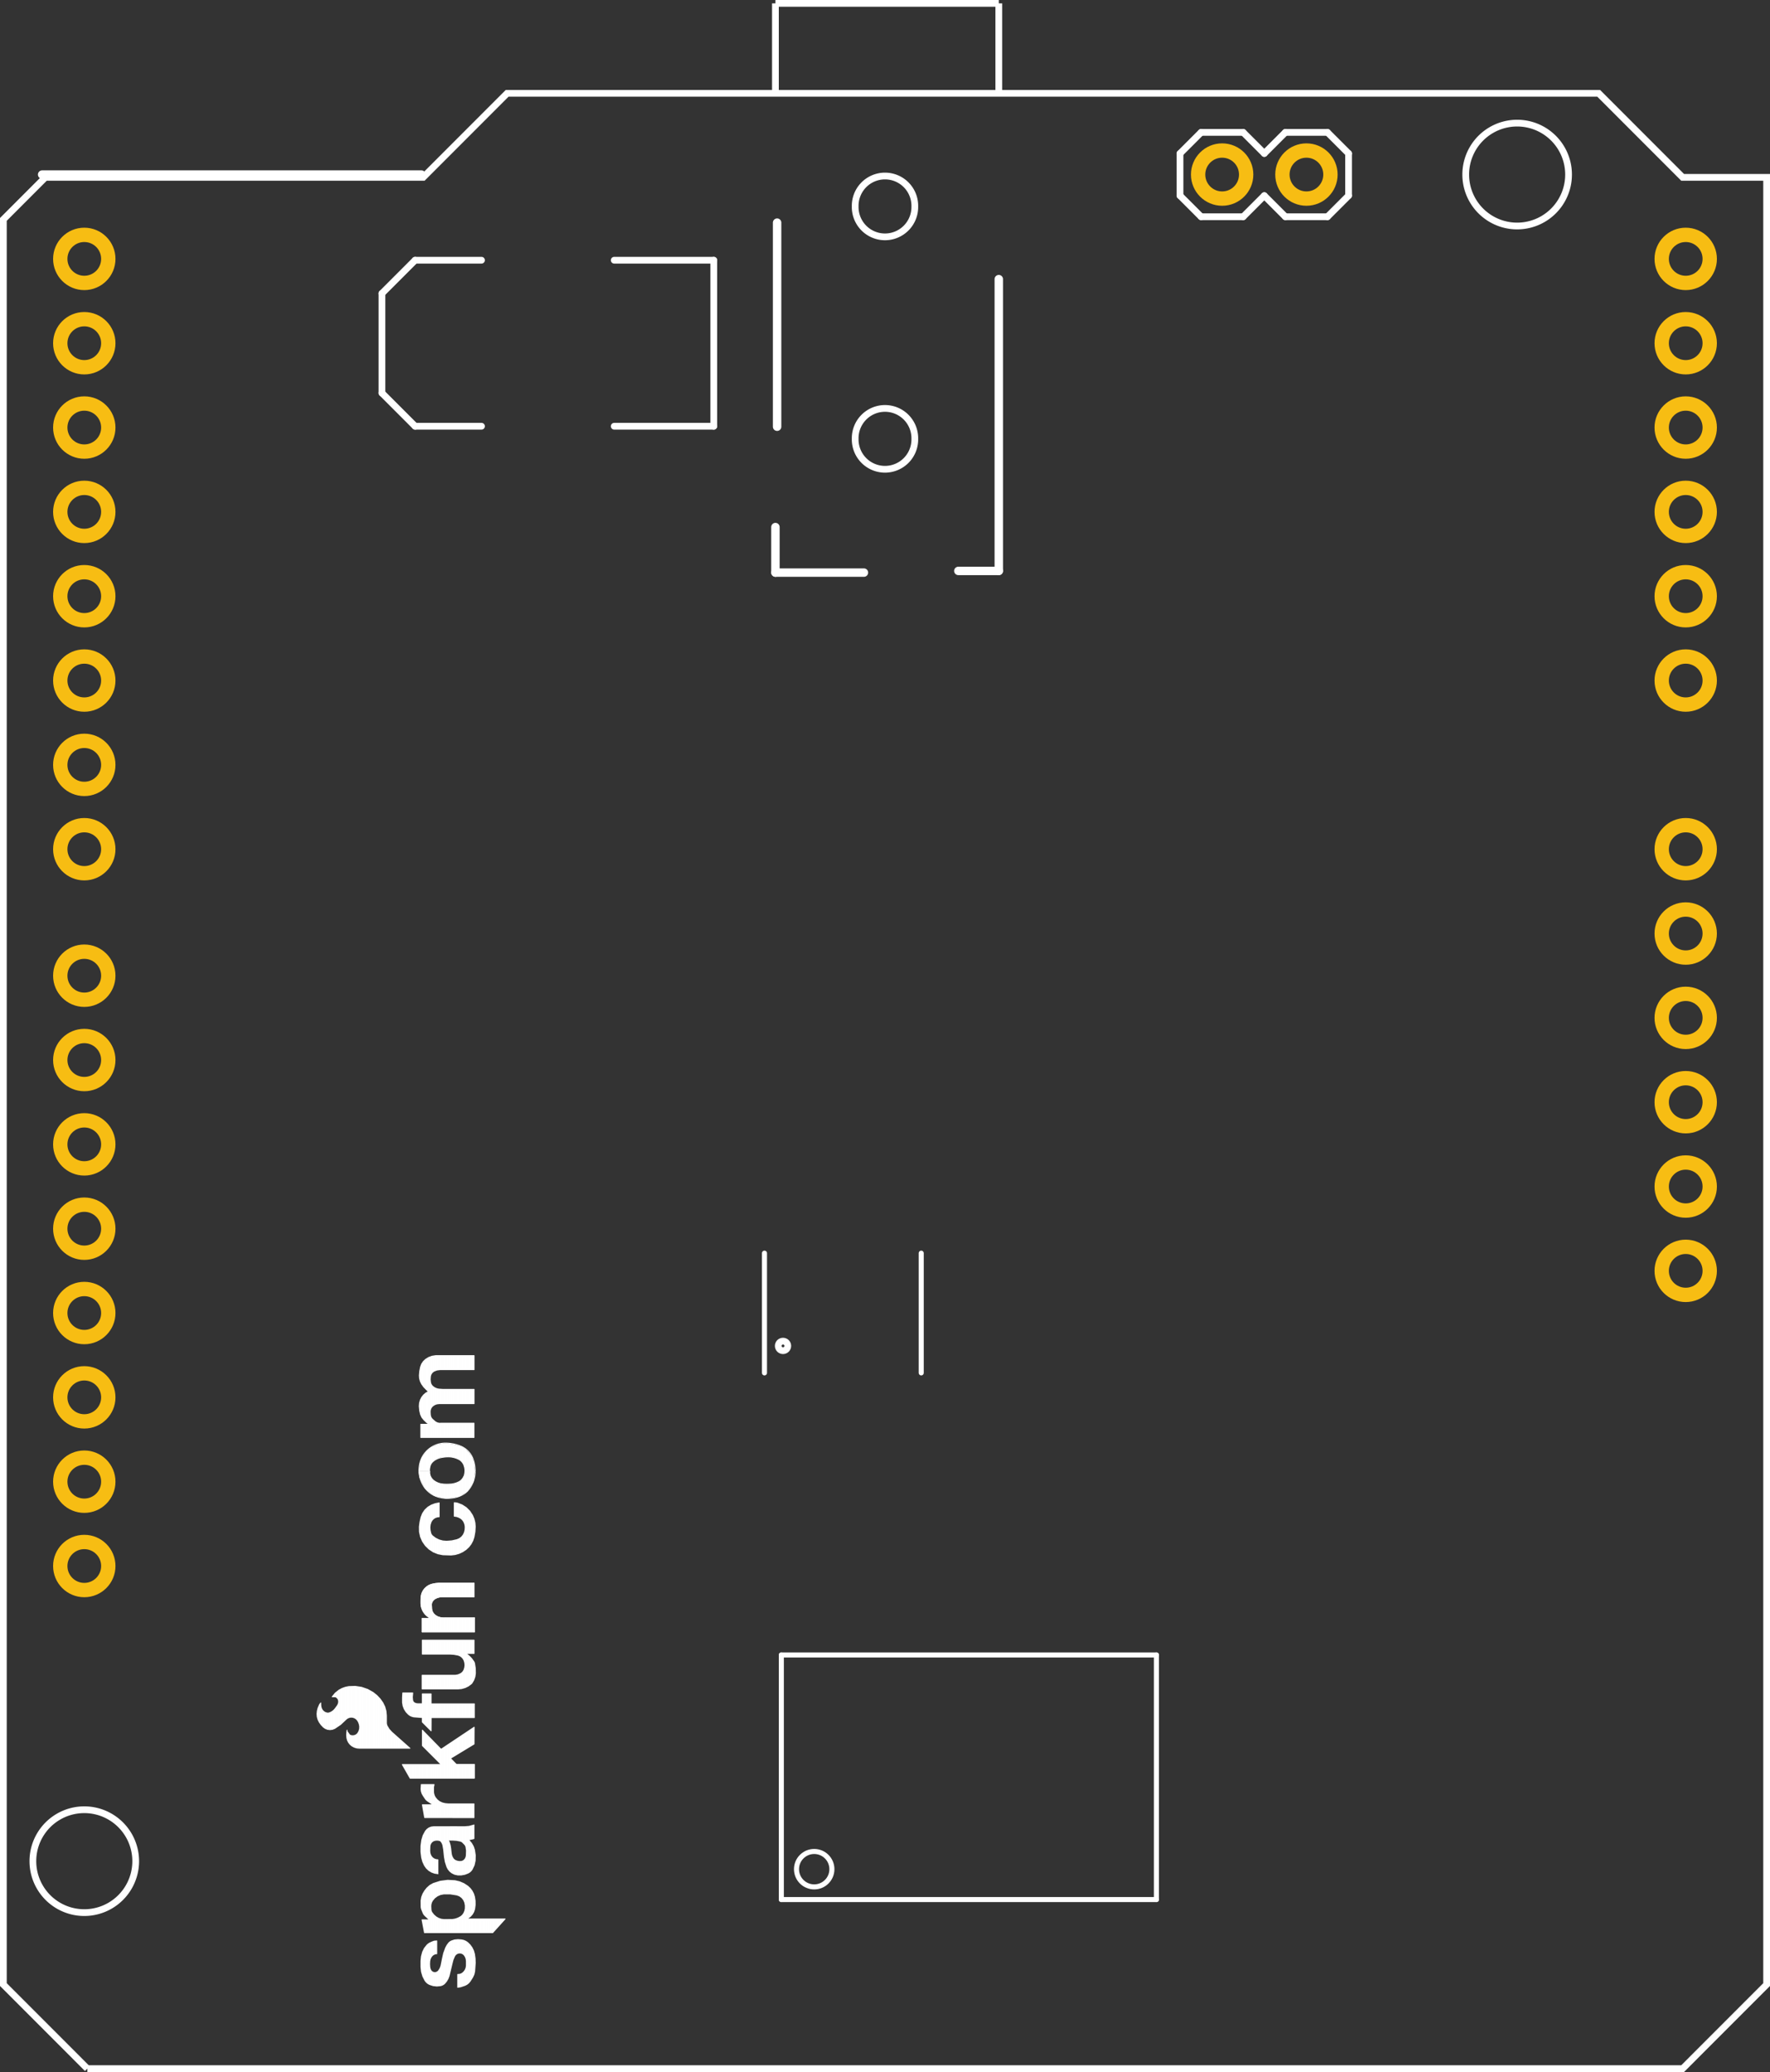 <?xml version="1.0" encoding="UTF-8"?><!-- Created with Fritzing (http://www.fritzing.org/) --><svg baseProfile="tiny" height="2.457in" version="1.2" viewBox="0 0 151.2 176.904" width="2.1in" x="0in" xmlns="http://www.w3.org/2000/svg" y="0in">
 <rect x="0" y="0" width="151.2" height="176.904" fill="#333333" stroke="none"/>
 <desc>Fritzing footprint generated by brd2svg</desc>
 <g id="silkscreen" stroke-width="0">
  <path d="M7.461,176.616L0.288,169.44L0.288,18.732L3.874,15.143L36.151,15.143L43.323,7.967L136.567,7.967L143.739,15.143L150.912,15.143L150.912,169.44L143.739,176.616L7.461,176.616M73.053,17.625a2.547,2.547,0,1,0,5.093,0,2.547,2.547,0,1,0,-5.093,0zM73.053,37.468a2.547,2.547,0,1,0,5.093,0,2.547,2.547,0,1,0,-5.093,0zM125.208,14.904a4.392,4.392,0,1,0,8.784,0,4.392,4.392,0,1,0,-8.784,0zM2.808,158.904a4.392,4.392,0,1,0,8.784,0,4.392,4.392,0,1,0,-8.784,0z" fill="none" stroke="white" stroke-width="0.576"/>
  <line stroke="white" stroke-linecap="round" stroke-width="0.72" x1="3.6" x2="36" y1="14.904" y2="14.904"/>
  <g stroke-width="0">
   <title>element:C9</title>
   <g stroke-width="0">
    <title>package:EIA7343</title>
    <line stroke="white" stroke-linecap="round" stroke-width="0.576" x1="60.973" x2="52.469" y1="36.391" y2="36.391"/>
    <line stroke="white" stroke-linecap="round" stroke-width="0.576" x1="60.973" x2="60.973" y1="36.391" y2="22.217"/>
    <line stroke="white" stroke-linecap="round" stroke-width="0.576" x1="60.973" x2="52.469" y1="22.217" y2="22.217"/>
    <line stroke="white" stroke-linecap="round" stroke-width="0.576" x1="41.131" x2="35.461" y1="36.391" y2="36.391"/>
    <line stroke="white" stroke-linecap="round" stroke-width="0.576" x1="35.461" x2="32.627" y1="36.391" y2="33.556"/>
    <line stroke="white" stroke-linecap="round" stroke-width="0.576" x1="32.627" x2="32.627" y1="33.556" y2="25.052"/>
    <line stroke="white" stroke-linecap="round" stroke-width="0.576" x1="32.627" x2="35.461" y1="25.052" y2="22.217"/>
    <line stroke="white" stroke-linecap="round" stroke-width="0.576" x1="35.461" x2="41.131" y1="22.217" y2="22.217"/>
   </g>
  </g>
  <g stroke-width="0">
   <title>element:IC1</title>
   <g stroke-width="0">
    <title>package:SO08</title>
    <line stroke="white" stroke-linecap="round" stroke-width="0.432" x1="78.695" x2="78.695" y1="117.215" y2="106.993"/>
    <line stroke="white" stroke-linecap="round" stroke-width="0.432" x1="65.305" x2="65.305" y1="106.993" y2="117.215"/>
    <circle cx="66.888" cy="114.912" fill="none" r="0.407" stroke="white" stroke-width="0.576"/>
   </g>
  </g>
  <g stroke-width="0">
   <title>element:JP1</title>
   <g stroke-width="0">
    <title>package:SFE-NEW-WEBLOGO</title>
    <line stroke="white" stroke-linecap="round" stroke-width="0.072" x1="40.522" x2="36.065" y1="139.327" y2="139.327"/>
    <line stroke="white" stroke-linecap="round" stroke-width="0.072" x1="36.065" x2="36.065" y1="139.327" y2="138.182"/>
    <line stroke="white" stroke-linecap="round" stroke-width="0.072" x1="36.065" x2="36.691" y1="138.182" y2="138.182"/>
    <line stroke="white" stroke-linecap="round" stroke-width="0.072" x1="36.691" x2="36.691" y1="138.182" y2="138.161"/>
    <path d="M36.691,138.161A0.07,0.07,0,0,0,36.669,138.11" fill="none" stroke="white" stroke-width="0.072"/>
    <path d="M36.669,138.11A0.422,0.422,0,0,0,36.627,138.074" fill="none" stroke="white" stroke-width="0.072"/>
    <path d="M36.519,137.995A15.263,15.263,0,0,0,36.627,138.074" fill="none" stroke="white" stroke-width="0.072"/>
    <path d="M36.267,137.75A1.329,1.329,0,0,0,36.519,137.995" fill="none" stroke="white" stroke-width="0.072"/>
    <path d="M35.957,136.915A1.447,1.447,0,0,0,36.267,137.75" fill="none" stroke="white" stroke-width="0.072"/>
    <path d="M35.971,136.346A4.253,4.253,0,0,0,35.957,136.915" fill="none" stroke="white" stroke-width="0.072"/>
    <path d="M36.324,135.59A1.234,1.234,0,0,0,35.971,136.346" fill="none" stroke="white" stroke-width="0.072"/>
    <path d="M36.871,135.266A1.261,1.261,0,0,0,36.324,135.59" fill="none" stroke="white" stroke-width="0.072"/>
    <path d="M37.505,135.173A2.409,2.409,0,0,0,36.871,135.266" fill="none" stroke="white" stroke-width="0.072"/>
    <line stroke="white" stroke-linecap="round" stroke-width="0.072" x1="37.505" x2="40.493" y1="135.173" y2="135.173"/>
    <line stroke="white" stroke-linecap="round" stroke-width="0.072" x1="40.493" x2="40.493" y1="135.173" y2="136.332"/>
    <line stroke="white" stroke-linecap="round" stroke-width="0.072" x1="40.493" x2="37.757" y1="136.332" y2="136.332"/>
    <path d="M37.757,136.332A1.162,1.162,0,0,0,37.159,136.498" fill="none" stroke="white" stroke-width="0.072"/>
    <path d="M37.159,136.498A0.643,0.643,0,0,0,36.886,136.829" fill="none" stroke="white" stroke-width="0.072"/>
    <path d="M36.886,136.829A0.482,0.482,0,0,0,36.857,137.016" fill="none" stroke="white" stroke-width="0.072"/>
    <path d="M36.871,137.333A128.104,128.104,0,0,0,36.857,137.016" fill="none" stroke="white" stroke-width="0.072"/>
    <path d="M36.871,137.333A0.743,0.743,0,0,0,37.051,137.786" fill="none" stroke="white" stroke-width="0.072"/>
    <path d="M37.051,137.786A0.929,0.929,0,0,0,37.419,138.046" fill="none" stroke="white" stroke-width="0.072"/>
    <path d="M37.419,138.046A1.281,1.281,0,0,0,37.865,138.132" fill="none" stroke="white" stroke-width="0.072"/>
    <path d="M37.865,138.132A7.576,7.576,0,0,0,38.059,138.132" fill="none" stroke="white" stroke-width="0.072"/>
    <line stroke="white" stroke-linecap="round" stroke-width="0.072" x1="38.059" x2="40.522" y1="138.132" y2="138.132"/>
    <line stroke="white" stroke-linecap="round" stroke-width="0.072" x1="40.522" x2="40.522" y1="138.132" y2="139.327"/>
    <line stroke="white" stroke-linecap="round" stroke-width="0.072" x1="35.791" x2="36.706" y1="125.626" y2="125.626"/>
    <line stroke="white" stroke-linecap="round" stroke-width="0.072" x1="36.706" x2="36.706" y1="125.626" y2="125.69"/>
    <path d="M36.706,125.69A0.893,0.893,0,0,0,37.051,126.396" fill="none" stroke="white" stroke-width="0.072"/>
    <path d="M37.051,126.396A1.493,1.493,0,0,0,37.858,126.706" fill="none" stroke="white" stroke-width="0.072"/>
    <path d="M37.858,126.706A4.206,4.206,0,0,0,38.556,126.698" fill="none" stroke="white" stroke-width="0.072"/>
    <path d="M38.556,126.698A1.717,1.717,0,0,0,39.204,126.504" fill="none" stroke="white" stroke-width="0.072"/>
    <path d="M39.204,126.504A0.929,0.929,0,0,0,39.651,125.971" fill="none" stroke="white" stroke-width="0.072"/>
    <path d="M39.651,125.971A1.3,1.3,0,0,0,39.593,125.021" fill="none" stroke="white" stroke-width="0.072"/>
    <path d="M39.593,125.021A0.889,0.889,0,0,0,39.204,124.61" fill="none" stroke="white" stroke-width="0.072"/>
    <path d="M39.204,124.61A1.909,1.909,0,0,0,38.325,124.387" fill="none" stroke="white" stroke-width="0.072"/>
    <path d="M38.325,124.387A2.988,2.988,0,0,0,37.613,124.466" fill="none" stroke="white" stroke-width="0.072"/>
    <path d="M37.613,124.466A1.43,1.43,0,0,0,36.95,124.826" fill="none" stroke="white" stroke-width="0.072"/>
    <path d="M36.95,124.826A0.734,0.734,0,0,0,36.763,125.122" fill="none" stroke="white" stroke-width="0.072"/>
    <path d="M36.763,125.122A1.375,1.375,0,0,0,36.691,125.568" fill="none" stroke="white" stroke-width="0.072"/>
    <line stroke="white" stroke-linecap="round" stroke-width="0.072" x1="36.691" x2="35.791" y1="125.568" y2="125.568"/>
    <line stroke="white" stroke-linecap="round" stroke-width="0.072" x1="35.791" x2="35.791" y1="125.568" y2="125.525"/>
    <path d="M35.87,124.891A2.57,2.57,0,0,0,35.791,125.525" fill="none" stroke="white" stroke-width="0.072"/>
    <path d="M36.346,123.984A2.214,2.214,0,0,0,35.87,124.891" fill="none" stroke="white" stroke-width="0.072"/>
    <path d="M38.074,123.206A2.262,2.262,0,0,0,36.346,123.984" fill="none" stroke="white" stroke-width="0.072"/>
    <path d="M39.327,123.451A3.497,3.497,0,0,0,38.074,123.206" fill="none" stroke="white" stroke-width="0.072"/>
    <path d="M40.435,124.625A1.905,1.905,0,0,0,39.327,123.451" fill="none" stroke="white" stroke-width="0.072"/>
    <path d="M40.593,125.647A3.139,3.139,0,0,0,40.435,124.625" fill="none" stroke="white" stroke-width="0.072"/>
    <path d="M40.025,127.21A2.511,2.511,0,0,0,40.593,125.647" fill="none" stroke="white" stroke-width="0.072"/>
    <path d="M39.6,127.577A1.646,1.646,0,0,0,40.025,127.21" fill="none" stroke="white" stroke-width="0.072"/>
    <path d="M38.758,127.886A2.386,2.386,0,0,0,39.6,127.577" fill="none" stroke="white" stroke-width="0.072"/>
    <path d="M37.67,127.879A3.218,3.218,0,0,0,38.758,127.886" fill="none" stroke="white" stroke-width="0.072"/>
    <path d="M36.144,126.821A2.229,2.229,0,0,0,37.67,127.879" fill="none" stroke="white" stroke-width="0.072"/>
    <path d="M35.791,125.626A2.54,2.54,0,0,0,36.144,126.821" fill="none" stroke="white" stroke-width="0.072"/>
    <g stroke-width="0">
     <title>polygon</title>
     <path d="M39.096,169.668L39.197,169.661M39.197,169.661L39.362,169.632M39.362,169.632L39.722,169.51M39.722,169.51L39.891,169.422M39.891,169.422L40.04,169.303M40.04,169.303L40.161,169.157M40.161,169.157L40.377,168.818M40.377,168.818L40.49,168.576M40.49,168.576L40.55,168.314M40.55,168.314L40.601,167.587M40.601,167.587L40.588,167.211M40.588,167.211L40.536,166.838M40.536,166.838L40.456,166.555M40.456,166.555L40.328,166.29M40.328,166.29L40.156,166.051M40.156,166.051L39.946,165.845M39.946,165.845L39.786,165.738M39.786,165.738L39.608,165.662M39.608,165.662L39.42,165.622M39.42,165.622L39.125,165.6M39.125,165.6L38.826,165.627M38.826,165.627L38.541,165.722M38.541,165.722L38.425,165.794M38.425,165.794L38.325,165.888M38.325,165.888L38.181,166.084M38.181,166.084L38.066,166.298M38.066,166.298L37.894,166.768M37.894,166.768L37.785,167.256M37.785,167.256L37.67,167.832M37.67,167.832L37.591,168.051M37.591,168.051L37.469,168.25M37.469,168.25L37.379,168.337M37.379,168.337L37.267,168.394M37.267,168.394L37.152,168.414M37.152,168.414L37.035,168.399M37.035,168.399L36.929,168.35M36.929,168.35L36.846,168.278M36.846,168.278L36.785,168.185M36.785,168.185L36.738,168.058M36.738,168.058L36.713,167.926M36.713,167.926L36.7,167.681M36.7,167.681L36.713,167.436M36.713,167.436L36.742,167.29M36.742,167.29L36.798,167.151M36.798,167.151L36.879,167.026M36.879,167.026L36.958,166.942M36.958,166.942L37.053,166.877M37.053,166.877L37.159,166.831M37.159,166.831L37.234,166.815M37.234,166.815L37.31,166.81M37.31,166.81L37.31,165.708M37.31,165.708L37.109,165.73M37.109,165.73L36.742,166.313M36.742,166.313L36.367,167.602M36.367,167.602L36.677,168.79M36.677,168.79L37.541,168.638M37.541,168.638L38.282,167.393M38.282,167.393L38.938,166.19M38.938,166.19L39.859,166.5M39.859,166.5L40.111,167.616M40.111,167.616L39.096,169.668M40.536,168.377L40.536,166.838M40.464,168.632L40.464,166.584M40.392,168.787L40.392,166.423M40.32,168.909L40.32,166.279M40.248,169.021L40.248,166.179M40.176,169.134L40.176,166.079M40.104,169.226L40.104,167.63M40.104,167.584L40.104,166M40.032,169.309L40.032,167.776M40.032,167.265L40.032,165.93M39.96,169.367L39.96,167.921M39.96,166.946L39.96,165.859M39.888,169.424L39.888,168.067M39.888,166.628L39.888,165.807M39.816,169.461L39.816,168.212M39.816,166.486L39.816,165.758M39.744,169.499L39.744,168.358M39.744,166.461L39.744,165.72M39.672,169.527L39.672,168.504M39.672,166.437L39.672,165.689M39.6,169.551L39.6,168.649M39.6,166.413L39.6,165.66M39.528,169.576L39.528,168.795M39.528,166.388L39.528,165.645M39.456,169.6L39.456,168.94M39.456,166.365L39.456,165.63M39.384,169.625L39.384,169.086M39.384,166.34L39.384,165.619M39.312,169.641L39.312,169.231M39.312,166.316L39.312,165.614M39.24,169.654L39.24,169.377M39.24,166.292L39.24,165.609M39.168,169.663L39.168,169.523M39.168,166.268L39.168,165.604M39.096,166.244L39.096,165.603M39.024,166.219L39.024,165.609M38.952,166.195L38.952,165.615M38.88,166.296L38.88,165.622M38.808,166.428L38.808,165.632M38.736,166.56L38.736,165.657M38.664,166.693L38.664,165.681M38.592,166.825L38.592,165.705M38.52,166.957L38.52,165.735M38.448,167.09L38.448,165.779M38.376,167.221L38.376,165.84M38.304,167.353L38.304,165.918M38.232,167.478L38.232,166.015M38.16,167.599L38.16,166.123M38.088,167.72L38.088,166.258M38.016,167.841L38.016,166.435M37.944,167.962L37.944,166.63M37.872,168.083L37.872,166.865M37.8,168.204L37.8,167.19M37.728,168.324L37.728,167.544M37.656,168.445L37.656,167.872M37.584,168.566L37.584,168.062M37.512,168.643L37.512,168.18M37.44,168.656L37.44,168.278M37.368,168.669L37.368,168.342M37.296,168.682L37.296,168.378M37.296,166.81L37.296,165.709M37.224,168.694L37.224,168.401M37.224,166.817L37.224,165.717M37.152,168.707L37.152,168.414M37.152,166.834L37.152,165.725M37.08,168.719L37.08,168.405M37.08,166.865L37.08,165.775M37.008,168.732L37.008,168.386M37.008,166.908L37.008,165.889M36.936,168.744L36.936,168.354M36.936,166.966L36.936,166.004M36.864,168.757L36.864,168.294M36.864,167.048L36.864,166.118M36.792,168.769L36.792,168.196M36.792,167.166L36.792,166.233M36.72,168.782L36.72,167.963M36.72,167.401L36.72,166.387M36.648,168.679L36.648,166.635M36.576,168.402L36.576,166.882M36.504,168.126L36.504,167.13M36.432,167.851L36.432,167.378" fill="none" stroke="white" stroke-linecap="round" stroke-width="0.072"/>
    </g>
    <g stroke-width="0">
     <title>polygon</title>
     <path d="M37.087,165.73L36.929,165.787M36.929,165.787L36.706,165.888M36.706,165.888L36.58,165.969M36.58,165.969L36.468,166.068M36.468,166.068L36.253,166.34M36.253,166.34L36.101,166.651M36.101,166.651L35.996,167.034M35.996,167.034L35.957,167.429M35.957,167.429L35.957,167.94M35.957,167.94L36.001,168.345M36.001,168.345L36.117,168.736M36.117,168.736L36.303,169.099M36.303,169.099L36.407,169.234M36.407,169.234L36.536,169.345M36.536,169.345L36.684,169.43M36.684,169.43L36.991,169.532M36.991,169.532L37.312,169.569M37.312,169.569L37.635,169.538M37.635,169.538L37.773,169.496M37.773,169.496L37.9,169.425M37.9,169.425L38.009,169.33M38.009,169.33L38.161,169.138M38.161,169.138L38.282,168.925M38.282,168.925L38.369,168.696M38.369,168.696L38.614,167.666M38.614,167.666L38.701,167.331M38.701,167.331L38.837,167.011M38.837,167.011L38.907,166.909M38.907,166.909L39,166.828M39,166.828L39.111,166.773M39.111,166.773L39.231,166.747M39.231,166.747L39.355,166.752M39.355,166.752L39.473,166.788M39.473,166.788L39.578,166.851M39.578,166.851L39.665,166.939M39.665,166.939L39.757,167.091M39.757,167.091L39.816,167.26M39.816,167.26L39.837,167.436M39.837,167.436L39.837,167.818M39.837,167.818L39.816,167.983M39.816,167.983L39.752,168.157M39.752,168.157L39.652,168.313M39.652,168.313L39.521,168.444M39.521,168.444L39.396,168.521M39.396,168.521L39.257,168.565M39.257,168.565L39.111,168.574M39.111,168.574L39.096,168.574M39.096,168.574L39.096,169.668M39.096,169.668L40.161,167.645M40.161,167.645L39.903,166.478M39.903,166.478L38.959,166.162M38.959,166.162L38.858,166.212M38.858,166.212L37.498,168.552M37.498,168.552L36.72,168.689M36.72,168.689L36.396,167.616M36.396,167.616L36.778,166.421M36.778,166.421L37.188,165.866M37.188,165.866L37.087,165.73M40.104,167.754L40.104,167.386M40.032,167.891L40.032,167.062M39.96,168.028L39.96,166.738M39.888,168.165L39.888,166.473M39.816,168.301L39.816,167.983M39.816,167.262L39.816,166.45M39.744,168.438L39.744,168.169M39.744,167.07L39.744,166.425M39.672,168.574L39.672,168.282M39.672,166.951L39.672,166.401M39.6,168.711L39.6,168.365M39.6,166.873L39.6,166.377M39.528,168.848L39.528,168.437M39.528,166.821L39.528,166.353M39.456,168.985L39.456,168.484M39.456,166.782L39.456,166.329M39.384,169.122L39.384,168.525M39.384,166.761L39.384,166.304M39.312,169.258L39.312,168.547M39.312,166.75L39.312,166.28M39.24,169.394L39.24,168.566M39.24,166.747L39.24,166.256M39.168,169.531L39.168,168.57M39.168,166.761L39.168,166.232M39.096,166.78L39.096,166.208M39.024,166.816L39.024,166.183M38.952,166.87L38.952,166.165M38.88,166.949L38.88,166.201M38.808,167.079L38.808,166.298M38.736,167.249L38.736,166.422M38.664,167.473L38.664,166.546M38.592,167.757L38.592,166.67M38.52,168.06L38.52,166.794M38.448,168.363L38.448,166.918M38.376,168.666L38.376,167.041M38.304,168.868L38.304,167.165M38.232,169.014L38.232,167.289M38.16,169.14L38.16,167.413M38.088,169.23L38.088,167.537M38.016,169.321L38.016,167.661M37.944,169.386L37.944,167.784M37.872,169.44L37.872,167.908M37.8,169.481L37.8,168.032M37.728,169.51L37.728,168.156M37.656,169.532L37.656,168.279M37.584,169.543L37.584,168.403M37.512,169.55L37.512,168.527M37.44,169.557L37.44,168.562M37.368,169.564L37.368,168.574M37.296,169.566L37.296,168.587M37.224,169.559L37.224,168.6M37.152,169.55L37.152,168.612M37.152,165.915L37.152,165.817M37.08,169.542L37.08,168.625M37.08,166.013L37.08,165.732M37.008,169.533L37.008,168.638M37.008,166.11L37.008,165.758M36.936,169.513L36.936,168.651M36.936,166.207L36.936,165.784M36.864,169.489L36.864,168.664M36.864,166.304L36.864,165.816M36.792,169.466L36.792,168.676M36.792,166.401L36.792,165.849M36.72,169.442L36.72,168.689M36.72,166.602L36.72,165.882M36.648,169.41L36.648,168.45M36.648,166.827L36.648,165.925M36.576,169.368L36.576,168.212M36.576,167.052L36.576,165.972M36.504,169.317L36.504,167.974M36.504,167.278L36.504,166.036M36.432,169.255L36.432,167.736M36.432,167.504L36.432,166.113M36.36,169.173L36.36,166.205M36.288,169.07L36.288,166.296M36.216,168.929L36.216,166.416M36.144,168.788L36.144,166.563M36.072,168.584L36.072,166.757M36,168.337L36,167.021" fill="none" stroke="white" stroke-linecap="round" stroke-width="0.072"/>
    </g>
    <g stroke-width="0">
     <title>polygon</title>
     <path d="M36.05,163.908L36.619,163.915M36.619,163.915L36.641,163.894M36.641,163.894L36.648,163.879M36.648,163.879L36.576,163.814M36.576,163.814L36.303,163.562M36.303,163.562L36.217,163.465M36.217,163.465L36.151,163.354M36.151,163.354L36,162.979M36,162.979L35.971,162.842M35.971,162.842L35.964,162.281M35.964,162.281L36.016,161.973M36.016,161.973L36.13,161.683M36.13,161.683L36.283,161.428M36.283,161.428L36.468,161.194M36.468,161.194L36.72,160.97M36.72,160.97L37.015,160.805M37.015,160.805L37.614,160.614M37.614,160.614L38.238,160.534M38.238,160.534L38.865,160.567M38.865,160.567L39.256,160.659M39.256,160.659L39.624,160.816M39.624,160.816L39.96,161.035M39.96,161.035L40.16,161.222M40.16,161.222L40.326,161.439M40.326,161.439L40.453,161.682M40.453,161.682L40.536,161.942M40.536,161.942L40.59,162.287M40.59,162.287L40.594,162.634M40.594,162.634L40.55,162.979M40.55,162.979L40.475,163.218M40.475,163.218L40.352,163.436M40.352,163.436L40.184,163.624M40.184,163.624L39.981,163.771M39.981,163.771L39.139,163.771M39.139,163.771L39.117,163.75M39.117,163.75L39.132,163.75M39.132,163.75L39.16,163.744M39.16,163.744L39.182,163.728M39.182,163.728L39.204,163.714M39.204,163.714L39.368,163.626M39.368,163.626L39.507,163.504M39.507,163.504L39.614,163.354M39.614,163.354L39.7,163.155M39.7,163.155L39.744,162.943M39.744,162.943L39.746,162.678M39.746,162.678L39.694,162.418M39.694,162.418L39.594,162.2M39.594,162.2L39.442,162.016M39.442,162.016L39.248,161.876M39.248,161.876L39.024,161.791M39.024,161.791L38.466,161.704M38.466,161.704L37.901,161.705M37.901,161.705L37.619,161.76M37.619,161.76L37.356,161.878M37.356,161.878L37.127,162.052M37.127,162.052L36.943,162.274M36.943,162.274L36.866,162.422M36.866,162.422L36.82,162.582M36.82,162.582L36.806,162.749M36.806,162.749L36.821,163.058M36.821,163.058L36.844,163.171M36.844,163.171L36.893,163.274M36.893,163.274L37.055,163.482M37.055,163.482L37.253,163.656M37.253,163.656L37.459,163.777M37.459,163.777L37.685,163.855M37.685,163.855L37.922,163.886M37.922,163.886L38.65,163.879M38.65,163.879L38.873,163.843M38.873,163.843L39.067,163.778M39.067,163.778L39.078,163.778M39.078,163.778L39.087,163.781M39.087,163.781L39.094,163.789M39.094,163.789L39.096,163.8M39.096,163.8L39.096,163.836M39.096,163.836L39.974,163.836M39.974,163.836L43.15,163.836M43.15,163.836L42.091,165.01M42.091,165.01L36.281,165.01M36.281,165.01L36.259,165.01M36.259,165.01L36.05,163.908M43.128,163.86L43.128,163.836M43.056,163.94L43.056,163.836M42.984,164.02L42.984,163.836M42.912,164.1L42.912,163.836M42.84,164.179L42.84,163.836M42.768,164.259L42.768,163.836M42.696,164.339L42.696,163.836M42.624,164.418L42.624,163.836M42.552,164.498L42.552,163.836M42.48,164.578L42.48,163.836M42.408,164.658L42.408,163.836M42.336,164.738L42.336,163.836M42.264,164.817L42.264,163.836M42.192,164.897L42.192,163.836M42.12,164.977L42.12,163.836M42.048,165.01L42.048,163.836M41.976,165.01L41.976,163.836M41.904,165.01L41.904,163.836M41.832,165.01L41.832,163.836M41.76,165.01L41.76,163.836M41.688,165.01L41.688,163.836M41.616,165.01L41.616,163.836M41.544,165.01L41.544,163.836M41.472,165.01L41.472,163.836M41.4,165.01L41.4,163.836M41.328,165.01L41.328,163.836M41.256,165.01L41.256,163.836M41.184,165.01L41.184,163.836M41.112,165.01L41.112,163.836M41.04,165.01L41.04,163.836M40.968,165.01L40.968,163.836M40.896,165.01L40.896,163.836M40.824,165.01L40.824,163.836M40.752,165.01L40.752,163.836M40.68,165.01L40.68,163.836M40.608,165.01L40.608,163.836M40.536,165.01L40.536,163.836M40.536,163.025L40.536,161.942M40.464,165.01L40.464,163.836M40.464,163.238L40.464,161.717M40.392,165.01L40.392,163.836M40.392,163.365L40.392,161.566M40.32,165.01L40.32,163.836M40.32,163.472L40.32,161.431M40.248,165.01L40.248,163.836M40.248,163.552L40.248,161.337M40.176,165.01L40.176,163.836M40.176,163.629L40.176,161.242M40.104,165.01L40.104,163.836M40.104,163.682L40.104,161.169M40.032,165.01L40.032,163.836M40.032,163.734L40.032,161.102M39.96,165.01L39.96,163.836M39.96,163.771L39.96,161.035M39.888,165.01L39.888,163.836M39.888,163.771L39.888,160.988M39.816,165.01L39.816,163.836M39.816,163.771L39.816,160.941M39.744,165.01L39.744,163.836M39.744,163.771L39.744,162.943M39.744,162.67L39.744,160.894M39.672,165.01L39.672,163.836M39.672,163.771L39.672,163.22M39.672,162.371L39.672,160.847M39.6,165.01L39.6,163.836M39.6,163.771L39.6,163.374M39.6,162.213L39.6,160.806M39.528,165.01L39.528,163.836M39.528,163.771L39.528,163.475M39.528,162.12L39.528,160.775M39.456,165.01L39.456,163.836M39.456,163.771L39.456,163.549M39.456,162.033L39.456,160.744M39.384,165.01L39.384,163.836M39.384,163.771L39.384,163.612M39.384,161.974L39.384,160.713M39.312,165.01L39.312,163.836M39.312,163.771L39.312,163.656M39.312,161.923L39.312,160.682M39.24,165.01L39.24,163.836M39.24,163.771L39.24,163.695M39.24,161.873L39.24,160.655M39.168,165.01L39.168,163.836M39.168,163.771L39.168,163.738M39.168,161.846L39.168,160.638M39.096,165.01L39.096,163.8M39.096,161.819L39.096,160.621M39.024,165.01L39.024,163.793M39.024,161.791L39.024,160.604M38.952,165.01L38.952,163.817M38.952,161.78L38.952,160.587M38.88,165.01L38.88,163.841M38.88,161.769L38.88,160.57M38.808,165.01L38.808,163.853M38.808,161.757L38.808,160.564M38.736,165.01L38.736,163.866M38.736,161.747L38.736,160.56M38.664,165.01L38.664,163.877M38.664,161.735L38.664,160.556M38.592,165.01L38.592,163.88M38.592,161.724L38.592,160.553M38.52,165.01L38.52,163.881M38.52,161.712L38.52,160.548M38.448,165.01L38.448,163.881M38.448,161.704L38.448,160.545M38.376,165.01L38.376,163.882M38.376,161.704L38.376,160.541M38.304,165.01L38.304,163.883M38.304,161.704L38.304,160.538M38.232,165.01L38.232,163.884M38.232,161.704L38.232,160.535M38.16,165.01L38.16,163.884M38.16,161.704L38.16,160.544M38.088,165.01L38.088,163.885M38.088,161.704L38.088,160.554M38.016,165.01L38.016,163.886M38.016,161.705L38.016,160.563M37.944,165.01L37.944,163.886M37.944,161.705L37.944,160.572M37.872,165.01L37.872,163.88M37.872,161.711L37.872,160.581M37.8,165.01L37.8,163.87M37.8,161.725L37.8,160.59M37.728,165.01L37.728,163.86M37.728,161.739L37.728,160.6M37.656,165.01L37.656,163.845M37.656,161.753L37.656,160.609M37.584,165.01L37.584,163.819M37.584,161.776L37.584,160.623M37.512,165.01L37.512,163.795M37.512,161.808L37.512,160.646M37.44,165.01L37.44,163.765M37.44,161.84L37.44,160.669M37.368,165.01L37.368,163.723M37.368,161.873L37.368,160.692M37.296,165.01L37.296,163.681M37.296,161.924L37.296,160.716M37.224,165.01L37.224,163.631M37.224,161.978L37.224,160.739M37.152,165.01L37.152,163.567M37.152,162.033L37.152,160.762M37.08,165.01L37.08,163.504M37.08,162.109L37.08,160.784M37.008,165.01L37.008,163.421M37.008,162.195L37.008,160.809M36.936,165.01L36.936,163.329M36.936,162.287L36.936,160.849M36.864,165.01L36.864,163.214M36.864,162.429L36.864,160.889M36.792,165.01L36.792,160.929M36.72,165.01L36.72,160.97M36.648,165.01L36.648,163.879M36.648,163.879L36.648,161.034M36.576,165.01L36.576,163.914M36.576,163.814L36.576,161.098M36.504,165.01L36.504,163.913M36.504,163.748L36.504,161.162M36.432,165.01L36.432,163.912M36.432,163.682L36.432,161.239M36.36,165.01L36.36,163.912M36.36,163.616L36.36,161.33M36.288,165.01L36.288,163.911M36.288,163.546L36.288,161.421M36.216,164.782L36.216,163.91M36.216,163.463L36.216,161.539M36.144,164.402L36.144,163.909M36.144,163.336L36.144,161.659M36.072,164.022L36.072,163.908M36.072,163.158L36.072,161.831M36,162.979L36,162.069" fill="none" stroke="white" stroke-linecap="round" stroke-width="0.072"/>
    </g>
    <g stroke-width="0">
     <title>polygon</title>
     <path d="M29.649,147.715L29.628,147.852M29.628,147.852L29.607,148.118M29.607,148.118L29.628,148.385M29.628,148.385L29.68,148.583M29.68,148.583L29.771,148.766M29.771,148.766L29.897,148.928M29.897,148.928L30.053,149.062M30.053,149.062L30.26,149.175M30.26,149.175L30.487,149.244M30.487,149.244L30.723,149.263M30.723,149.263L35.021,149.263M35.021,149.263L33.465,147.881M33.465,147.881L33.24,147.635M33.24,147.635L33.069,147.348M33.069,147.348L33.031,147.243M33.031,147.243L33.012,147.132M33.012,147.132L33.012,146.484M33.012,146.484L32.977,146.097M32.977,146.097L32.873,145.724M32.873,145.724L32.703,145.375M32.703,145.375L32.471,145.047M32.471,145.047L32.195,144.755M32.195,144.755L31.881,144.504M31.881,144.504L31.405,144.235M31.405,144.235L30.888,144.058M30.888,144.058L30.347,143.976M30.347,143.976L29.801,143.993M29.801,143.993L29.506,144.052M29.506,144.052L29.223,144.153M29.223,144.153L28.959,144.295M28.959,144.295L28.636,144.552M28.636,144.552L28.375,144.871M28.375,144.871L28.627,144.871M28.627,144.871L28.668,144.877M28.668,144.877L28.706,144.893M28.706,144.893L28.811,144.977M28.811,144.977L28.887,145.087M28.887,145.087L28.908,145.145M28.908,145.145L28.926,145.307M28.926,145.307L28.896,145.467M28.896,145.467L28.822,145.613M28.822,145.613L28.634,145.872M28.634,145.872L28.531,145.992M28.531,145.992L28.411,146.095M28.411,146.095L28.276,146.178M28.276,146.178L28.131,146.239M28.131,146.239L28.038,146.257M28.038,146.257L27.943,146.254M27.943,146.254L27.787,146.207M27.787,146.207L27.649,146.12M27.649,146.12L27.538,146.002M27.538,146.002L27.461,145.858M27.461,145.858L27.42,145.712M27.42,145.712L27.403,145.562M27.403,145.562L27.403,145.39M27.403,145.39L27.403,145.39M27.403,145.39L27.396,145.397M27.396,145.397L27.3,145.52M27.3,145.52L27.238,145.663M27.238,145.663L27.195,145.764M27.195,145.764L27.166,145.829M27.166,145.829L27.104,146.078M27.104,146.078L27.079,146.333M27.079,146.333L27.098,146.579M27.098,146.579L27.164,146.817M27.164,146.817L27.273,147.038M27.273,147.038L27.432,147.259M27.432,147.259L27.619,147.456M27.619,147.456L27.79,147.578M27.79,147.578L27.986,147.654M27.986,147.654L28.195,147.678M28.195,147.678L28.404,147.65M28.404,147.65L28.599,147.571M28.599,147.571L29.097,147.235M29.097,147.235L29.535,146.822M29.535,146.822L29.662,146.714M29.662,146.714L29.813,146.642M29.813,146.642L29.977,146.611M29.977,146.611L30.145,146.624M30.145,146.624L30.302,146.68M30.302,146.68L30.44,146.775M30.44,146.775L30.549,146.902M30.549,146.902L30.636,147.061M30.636,147.061L30.694,147.234M30.694,147.234L30.723,147.413M30.723,147.413L30.712,147.622M30.712,147.622L30.651,147.823M30.651,147.823L30.543,148.003M30.543,148.003L30.442,148.098M30.442,148.098L30.319,148.162M30.319,148.162L30.193,148.19M30.193,148.19L30.064,148.19M30.064,148.19L29.938,148.162M29.938,148.162L29.889,148.136M29.889,148.136L29.851,148.097M29.851,148.097L29.678,147.859M29.678,147.859L29.655,147.815M29.655,147.815L29.645,147.766M29.645,147.766L29.649,147.715M34.992,149.263L34.992,149.237M34.92,149.263L34.92,149.173M34.848,149.263L34.848,149.109M34.776,149.263L34.776,149.046M34.704,149.263L34.704,148.982M34.632,149.263L34.632,148.918M34.56,149.263L34.56,148.854M34.488,149.263L34.488,148.789M34.416,149.263L34.416,148.725M34.344,149.263L34.344,148.661M34.272,149.263L34.272,148.598M34.2,149.263L34.2,148.534M34.128,149.263L34.128,148.47M34.056,149.263L34.056,148.406M33.984,149.263L33.984,148.342M33.912,149.263L33.912,148.278M33.84,149.263L33.84,148.213M33.768,149.263L33.768,148.15M33.696,149.263L33.696,148.086M33.624,149.263L33.624,148.022M33.552,149.263L33.552,147.958M33.48,149.263L33.48,147.894M33.408,149.263L33.408,147.818M33.336,149.263L33.336,147.74M33.264,149.263L33.264,147.661M33.192,149.263L33.192,147.554M33.12,149.263L33.12,147.433M33.048,149.263L33.048,147.289M32.976,149.263L32.976,146.094M32.904,149.263L32.904,145.837M32.832,149.263L32.832,145.641M32.76,149.263L32.76,145.493M32.688,149.263L32.688,145.354M32.616,149.263L32.616,145.253M32.544,149.263L32.544,145.151M32.472,149.263L32.472,145.048M32.4,149.263L32.4,144.972M32.328,149.263L32.328,144.896M32.256,149.263L32.256,144.819M32.184,149.263L32.184,144.746M32.112,149.263L32.112,144.688M32.04,149.263L32.04,144.631M31.968,149.263L31.968,144.573M31.896,149.263L31.896,144.516M31.824,149.263L31.824,144.472M31.752,149.263L31.752,144.431M31.68,149.263L31.68,144.391M31.608,149.263L31.608,144.35M31.536,149.263L31.536,144.31M31.464,149.263L31.464,144.269M31.392,149.263L31.392,144.231M31.32,149.263L31.32,144.207M31.248,149.263L31.248,144.181M31.176,149.263L31.176,144.157M31.104,149.263L31.104,144.132M31.032,149.263L31.032,144.107M30.96,149.263L30.96,144.083M30.888,149.263L30.888,144.058M30.816,149.263L30.816,144.047M30.744,149.263L30.744,144.036M30.672,149.259L30.672,147.753M30.672,147.169L30.672,144.025M30.6,149.253L30.6,147.907M30.6,146.995L30.6,144.014M30.528,149.247L30.528,148.017M30.528,146.876L30.528,144.004M30.456,149.234L30.456,148.085M30.456,146.793L30.456,143.992M30.384,149.212L30.384,148.128M30.384,146.736L30.384,143.981M30.312,149.19L30.312,148.163M30.312,146.686L30.312,143.977M30.24,149.164L30.24,148.179M30.24,146.658L30.24,143.979M30.168,149.124L30.168,148.19M30.168,146.632L30.168,143.981M30.096,149.085L30.096,148.19M30.096,146.62L30.096,143.983M30.024,149.037L30.024,148.181M30.024,146.614L30.024,143.986M29.952,148.975L29.952,148.165M29.952,146.616L29.952,143.988M29.88,148.907L29.88,148.127M29.88,146.629L29.88,143.991M29.808,148.814L29.808,148.038M29.808,146.645L29.808,143.993M29.736,148.696L29.736,147.938M29.736,146.678L29.736,144.006M29.664,148.522L29.664,147.832M29.664,146.713L29.664,144.02M29.592,146.773L29.592,144.035M29.52,146.836L29.52,144.049M29.448,146.904L29.448,144.072M29.376,146.972L29.376,144.098M29.304,147.04L29.304,144.124M29.232,147.108L29.232,144.15M29.16,147.176L29.16,144.186M29.088,147.241L29.088,144.225M29.016,147.29L29.016,144.264M28.944,147.339L28.944,144.307M28.872,147.387L28.872,145.514M28.872,145.066L28.872,144.364M28.8,147.435L28.8,145.642M28.8,144.968L28.8,144.421M28.728,147.484L28.728,145.742M28.728,144.91L28.728,144.479M28.656,147.532L28.656,145.842M28.656,144.875L28.656,144.536M28.584,147.577L28.584,145.93M28.584,144.871L28.584,144.616M28.512,147.606L28.512,146.008M28.512,144.871L28.512,144.704M28.44,147.636L28.44,146.07M28.44,144.871L28.44,144.792M28.368,147.655L28.368,146.121M28.296,147.665L28.296,146.166M28.224,147.675L28.224,146.2M28.152,147.673L28.152,146.23M28.08,147.665L28.08,146.249M28.008,147.656L28.008,146.256M27.936,147.635L27.936,146.251M27.864,147.606L27.864,146.23M27.792,147.578L27.792,146.208M27.72,147.528L27.72,146.165M27.648,147.476L27.648,146.12M27.576,147.411L27.576,146.043M27.504,147.334L27.504,145.939M27.432,147.258L27.432,145.755M27.36,147.159L27.36,145.443M27.288,147.059L27.288,145.548M27.216,146.922L27.216,145.714M27.144,146.747L27.144,145.915" fill="none" stroke="white" stroke-linecap="round" stroke-width="0.072"/>
    </g>
    <g stroke-width="0">
     <title>polygon</title>
     <path d="M37.411,159.984L37.411,158.796M37.411,158.796L37.411,158.782M37.411,158.782L37.397,158.782M37.397,158.782L37.24,158.763M37.24,158.763L37.092,158.708M37.092,158.708L36.96,158.62M36.96,158.62L36.854,158.503M36.854,158.503L36.778,158.364M36.778,158.364L36.729,158.198M36.729,158.198L36.713,158.026M36.713,158.026L36.727,157.637M36.727,157.637L36.745,157.527M36.745,157.527L36.784,157.422M36.784,157.422L36.843,157.327M36.843,157.327L36.914,157.25M36.914,157.25L36.999,157.19M36.999,157.19L37.094,157.147M37.094,157.147L37.249,157.114M37.249,157.114L37.408,157.114M37.408,157.114L37.562,157.147M37.562,157.147L37.596,157.162M37.596,157.162L37.627,157.183M37.627,157.183L37.706,157.27M37.706,157.27L37.78,157.397M37.78,157.397L37.829,157.536M37.829,157.536L37.894,157.91M37.894,157.91L37.959,158.537M37.959,158.537L38.037,158.972M38.037,158.972L38.175,159.394M38.175,159.394L38.278,159.591M38.278,159.591L38.419,159.764M38.419,159.764L38.592,159.905M38.592,159.905L38.836,160.026M38.836,160.026L39.103,160.085M39.103,160.085L39.404,160.086M39.404,160.086L39.7,160.032M39.7,160.032L39.981,159.926M39.981,159.926L40.118,159.844M40.118,159.844L40.237,159.737M40.237,159.737L40.334,159.61M40.334,159.61L40.506,159.25M40.506,159.25L40.593,158.861M40.593,158.861L40.604,158.397M40.604,158.397L40.536,157.939M40.536,157.939L40.436,157.645M40.436,157.645L40.283,157.376M40.283,157.376L40.083,157.14M40.083,157.14L40.072,157.125M40.072,157.125L40.07,157.107M40.07,157.107L40.075,157.089M40.075,157.089L40.087,157.075M40.087,157.075L40.104,157.068M40.104,157.068L40.399,157.003M40.399,157.003L40.478,156.982M40.478,156.982L40.489,156.975M40.489,156.975L40.494,156.965M40.494,156.965L40.493,156.953M40.493,156.953L40.493,155.808M40.493,155.808L40.435,155.83M40.435,155.83L40.063,155.93M40.063,155.93L39.679,155.959M39.679,155.959L38.448,155.952M38.448,155.952L38.448,157.111M38.448,157.111L38.685,157.111M38.685,157.111L38.998,157.131M38.998,157.131L39.305,157.19M39.305,157.19L39.355,157.205M39.355,157.205L39.431,157.237M39.431,157.237L39.499,157.284M39.499,157.284L39.708,157.5M39.708,157.5L39.764,157.589M39.764,157.589L39.801,157.687M39.801,157.687L39.845,157.99M39.845,157.99L39.831,158.429M39.831,158.429L39.801,158.567M39.801,158.567L39.74,158.694M39.74,158.694L39.651,158.803M39.651,158.803L39.574,158.862M39.574,158.862L39.486,158.904M39.486,158.904L39.391,158.926M39.391,158.926L39.218,158.929M39.218,158.929L39.047,158.898M39.047,158.898L38.887,158.832M38.887,158.832L38.796,158.769M38.796,158.769L38.721,158.688M38.721,158.688L38.638,158.548M38.638,158.548L38.58,158.395M38.58,158.395L38.549,158.234M38.549,158.234L38.505,157.824M38.505,157.824L38.458,157.542M38.458,157.542L38.376,157.27M38.376,157.27L38.346,157.211M38.346,157.211L38.301,157.162M38.301,157.162L38.246,157.126M38.246,157.126L38.246,157.111M38.246,157.111L38.419,157.111M38.419,157.111L38.419,155.959M38.419,155.959L37.051,155.959M37.051,155.959L36.843,155.985M36.843,155.985L36.647,156.061M36.647,156.061L36.475,156.182M36.475,156.182L36.339,156.341M36.339,156.341L36.142,156.71M36.142,156.71L36.022,157.111M36.022,157.111L35.956,157.604M35.956,157.604L35.954,158.101M35.954,158.101L36.014,158.594M36.014,158.594L36.109,158.943M36.109,158.943L36.259,159.271M36.259,159.271L36.422,159.503M36.422,159.503L36.629,159.697M36.629,159.697L36.871,159.844M36.871,159.844L37.138,159.939M37.138,159.939L37.419,159.977M37.419,159.977L37.411,159.984M40.536,159.117L40.536,157.939M40.464,159.339L40.464,157.728M40.464,156.985L40.464,155.819M40.392,159.489L40.392,157.568M40.392,157.005L40.392,155.841M40.32,159.628L40.32,157.441M40.32,157.02L40.32,155.861M40.248,159.723L40.248,157.335M40.248,157.036L40.248,155.88M40.176,159.792L40.176,157.25M40.176,157.052L40.176,155.899M40.104,159.852L40.104,157.165M40.104,157.068L40.104,155.919M40.032,159.896L40.032,155.932M39.96,159.934L39.96,155.938M39.888,159.962L39.888,155.943M39.816,159.989L39.816,158.497M39.816,157.788L39.816,155.948M39.744,160.016L39.744,158.685M39.744,157.557L39.744,155.954M39.672,160.037L39.672,158.777M39.672,157.463L39.672,155.959M39.6,160.05L39.6,158.842M39.6,157.388L39.6,155.958M39.528,160.063L39.528,158.884M39.528,157.314L39.528,155.958M39.456,160.076L39.456,158.91M39.456,157.254L39.456,155.958M39.384,160.086L39.384,158.926M39.384,157.217L39.384,155.958M39.312,160.086L39.312,158.927M39.312,157.193L39.312,155.957M39.24,160.085L39.24,158.928M39.24,157.177L39.24,155.957M39.168,160.085L39.168,158.92M39.168,157.164L39.168,155.956M39.096,160.083L39.096,158.906M39.096,157.15L39.096,155.956M39.024,160.068L39.024,158.888M39.024,157.136L39.024,155.956M38.952,160.052L38.952,158.859M38.952,157.128L38.952,155.955M38.88,160.036L38.88,158.827M38.88,157.123L38.88,155.955M38.808,160.012L38.808,158.778M38.808,157.118L38.808,155.954M38.736,159.976L38.736,158.704M38.736,157.114L38.736,155.953M38.664,159.941L38.664,158.592M38.664,157.111L38.664,155.953M38.592,159.905L38.592,158.428M38.592,157.111L38.592,155.953M38.52,159.846L38.52,157.961M38.52,157.111L38.52,155.953M38.448,159.787L38.448,157.511M38.376,159.71L38.376,157.27M38.376,157.111L38.376,155.959M38.304,159.623L38.304,157.164M38.304,157.111L38.304,155.959M38.232,159.503L38.232,155.959M38.16,159.349L38.16,155.959M38.088,159.128L38.088,155.959M38.016,158.855L38.016,155.959M37.944,158.397L37.944,155.959M37.872,157.785L37.872,155.959M37.8,157.454L37.8,155.959M37.728,157.307L37.728,155.959M37.656,157.215L37.656,155.959M37.584,157.157L37.584,155.959M37.512,157.136L37.512,155.959M37.44,157.121L37.44,155.959M37.368,159.97L37.368,158.778M37.368,157.114L37.368,155.959M37.296,159.96L37.296,158.769M37.296,157.114L37.296,155.959M37.224,159.95L37.224,158.757M37.224,157.12L37.224,155.959M37.152,159.94L37.152,158.73M37.152,157.135L37.152,155.959M37.08,159.918L37.08,158.7M37.08,157.154L37.08,155.959M37.008,159.893L37.008,158.652M37.008,157.185L37.008,155.964M36.936,159.867L36.936,158.593M36.936,157.234L36.936,155.974M36.864,159.84L36.864,158.514M36.864,157.304L36.864,155.982M36.792,159.796L36.792,158.391M36.792,157.409L36.792,156.005M36.72,159.752L36.72,158.103M36.72,157.831L36.72,156.032M36.648,159.708L36.648,156.06M36.576,159.647L36.576,156.11M36.504,159.58L36.504,156.162M36.432,159.512L36.432,156.232M36.36,159.414L36.36,156.316M36.288,159.312L36.288,156.436M36.216,159.176L36.216,156.571M36.144,159.018L36.144,156.707M36.072,158.805L36.072,156.943M36,158.476L36,157.274" fill="none" stroke="white" stroke-linecap="round" stroke-width="0.072"/>
    </g>
    <g stroke-width="0">
     <title>polygon</title>
     <path d="M40.493,155.189L36.273,155.182M36.273,155.182L36.079,154.087M36.079,154.087L36.893,154.087M36.893,154.087L36.907,154.058M36.907,154.058L36.893,154.015M36.893,154.015L36.806,153.958M36.806,153.958L36.511,153.763M36.511,153.763L36.403,153.673M36.403,153.673L36.317,153.562M36.317,153.562L36.151,153.31M36.151,153.31L36.051,153.136M36.051,153.136L35.988,152.947M35.988,152.947L35.964,152.748M35.964,152.748L35.986,152.359M35.986,152.359L37.08,152.359M37.08,152.359L37.08,152.366M37.08,152.366L37.073,152.41M37.073,152.41L37.037,152.582M37.037,152.582L37.037,153.022M37.037,153.022L37.064,153.181M37.064,153.181L37.117,153.333M37.117,153.333L37.195,153.475M37.195,153.475L37.359,153.67M37.359,153.67L37.561,153.824M37.561,153.824L37.793,153.929M37.793,153.929L38.031,153.986M38.031,153.986L38.275,154.008M38.275,154.008L40.493,154.008M40.493,154.008L40.493,155.189M40.464,155.189L40.464,154.008M40.392,155.189L40.392,154.008M40.32,155.189L40.32,154.008M40.248,155.189L40.248,154.008M40.176,155.189L40.176,154.008M40.104,155.188L40.104,154.008M40.032,155.188L40.032,154.008M39.96,155.188L39.96,154.008M39.888,155.188L39.888,154.008M39.816,155.188L39.816,154.008M39.744,155.188L39.744,154.008M39.672,155.187L39.672,154.008M39.6,155.187L39.6,154.008M39.528,155.187L39.528,154.008M39.456,155.187L39.456,154.008M39.384,155.187L39.384,154.008M39.312,155.187L39.312,154.008M39.24,155.187L39.24,154.008M39.168,155.187L39.168,154.008M39.096,155.187L39.096,154.008M39.024,155.187L39.024,154.008M38.952,155.187L38.952,154.008M38.88,155.187L38.88,154.008M38.808,155.186L38.808,154.008M38.736,155.186L38.736,154.008M38.664,155.186L38.664,154.008M38.592,155.186L38.592,154.008M38.52,155.185L38.52,154.008M38.448,155.185L38.448,154.008M38.376,155.185L38.376,154.008M38.304,155.185L38.304,154.008M38.232,155.185L38.232,154.004M38.16,155.185L38.16,153.998M38.088,155.185L38.088,153.991M38.016,155.184L38.016,153.983M37.944,155.184L37.944,153.966M37.872,155.184L37.872,153.948M37.8,155.184L37.8,153.931M37.728,155.184L37.728,153.899M37.656,155.184L37.656,153.867M37.584,155.184L37.584,153.834M37.512,155.184L37.512,153.786M37.44,155.184L37.44,153.732M37.368,155.184L37.368,153.677M37.296,155.184L37.296,153.595M37.224,155.183L37.224,153.509M37.152,155.183L37.152,153.397M37.08,155.183L37.08,153.227M37.08,152.366L37.08,152.359M37.008,155.183L37.008,152.359M36.936,155.183L36.936,152.359M36.864,155.182L36.864,154.087M36.864,153.996L36.864,152.359M36.792,155.182L36.792,154.087M36.792,153.948L36.792,152.359M36.72,155.182L36.72,154.087M36.72,153.901L36.72,152.359M36.648,155.182L36.648,154.087M36.648,153.853L36.648,152.359M36.576,155.182L36.576,154.087M36.576,153.806L36.576,152.359M36.504,155.182L36.504,154.087M36.504,153.757L36.504,152.359M36.432,155.182L36.432,154.087M36.432,153.698L36.432,152.359M36.36,155.182L36.36,154.087M36.36,153.618L36.36,152.359M36.288,155.182L36.288,154.087M36.288,153.518L36.288,152.359M36.216,154.858L36.216,154.087M36.216,153.408L36.216,152.359M36.144,154.452L36.144,154.087M36.144,153.297L36.144,152.359M36.072,153.172L36.072,152.359M36,152.983L36,152.359" fill="none" stroke="white" stroke-linecap="round" stroke-width="0.072"/>
    </g>
    <g stroke-width="0">
     <title>polygon</title>
     <path d="M40.514,151.826L35.035,151.826M35.035,151.826L34.365,150.653M34.365,150.653L37.692,150.653M37.692,150.653L36.079,149.04M36.079,149.04L36.079,147.715M36.079,147.715L37.678,149.35M37.678,149.35L40.507,147.463M40.507,147.463L40.5,148.903M40.5,148.903L38.505,150.113M38.505,150.113L38.484,150.127M38.484,150.127L38.981,150.638M38.981,150.638L40.493,150.638M40.493,150.638L40.529,150.638M40.529,150.638L40.529,151.812M40.529,151.812L40.514,151.826M40.464,151.826L40.464,150.638M40.464,148.925L40.464,147.492M40.392,151.826L40.392,150.638M40.392,148.969L40.392,147.54M40.32,151.826L40.32,150.638M40.32,149.012L40.32,147.588M40.248,151.826L40.248,150.638M40.248,149.056L40.248,147.636M40.176,151.826L40.176,150.638M40.176,149.1L40.176,147.684M40.104,151.826L40.104,150.638M40.104,149.143L40.104,147.732M40.032,151.826L40.032,150.638M40.032,149.187L40.032,147.78M39.96,151.826L39.96,150.638M39.96,149.231L39.96,147.828M39.888,151.826L39.888,150.638M39.888,149.274L39.888,147.876M39.816,151.826L39.816,150.638M39.816,149.318L39.816,147.924M39.744,151.826L39.744,150.638M39.744,149.361L39.744,147.972M39.672,151.826L39.672,150.638M39.672,149.405L39.672,148.02M39.6,151.826L39.6,150.638M39.6,149.449L39.6,148.068M39.528,151.826L39.528,150.638M39.528,149.493L39.528,148.116M39.456,151.826L39.456,150.638M39.456,149.536L39.456,148.164M39.384,151.826L39.384,150.638M39.384,149.58L39.384,148.212M39.312,151.826L39.312,150.638M39.312,149.624L39.312,148.26M39.24,151.826L39.24,150.638M39.24,149.667L39.24,148.308M39.168,151.826L39.168,150.638M39.168,149.711L39.168,148.356M39.096,151.826L39.096,150.638M39.096,149.755L39.096,148.404M39.024,151.826L39.024,150.638M39.024,149.798L39.024,148.452M38.952,151.826L38.952,150.609M38.952,149.842L38.952,148.5M38.88,151.826L38.88,150.535M38.88,149.885L38.88,148.548M38.808,151.826L38.808,150.461M38.808,149.929L38.808,148.596M38.736,151.826L38.736,150.386M38.736,149.973L38.736,148.644M38.664,151.826L38.664,150.312M38.664,150.016L38.664,148.692M38.592,151.826L38.592,150.238M38.592,150.06L38.592,148.74M38.52,151.826L38.52,150.164M38.52,150.104L38.52,148.788M38.448,151.826L38.448,148.836M38.376,151.826L38.376,148.884M38.304,151.826L38.304,148.932M38.232,151.826L38.232,148.98M38.16,151.826L38.16,149.028M38.088,151.826L38.088,149.076M38.016,151.826L38.016,149.124M37.944,151.826L37.944,149.172M37.872,151.826L37.872,149.22M37.8,151.826L37.8,149.268M37.728,151.826L37.728,149.316M37.656,151.826L37.656,150.653M37.656,150.617L37.656,149.327M37.584,151.826L37.584,150.653M37.584,150.545L37.584,149.254M37.512,151.826L37.512,150.653M37.512,150.473L37.512,149.18M37.44,151.826L37.44,150.653M37.44,150.401L37.44,149.107M37.368,151.826L37.368,150.653M37.368,150.329L37.368,149.033M37.296,151.826L37.296,150.653M37.296,150.257L37.296,148.959M37.224,151.826L37.224,150.653M37.224,150.185L37.224,148.885M37.152,151.826L37.152,150.653M37.152,150.113L37.152,148.812M37.08,151.826L37.08,150.653M37.08,150.041L37.08,148.738M37.008,151.826L37.008,150.653M37.008,149.969L37.008,148.665M36.936,151.826L36.936,150.653M36.936,149.897L36.936,148.591M36.864,151.826L36.864,150.653M36.864,149.825L36.864,148.517M36.792,151.826L36.792,150.653M36.792,149.753L36.792,148.444M36.72,151.826L36.72,150.653M36.72,149.681L36.72,148.37M36.648,151.826L36.648,150.653M36.648,149.609L36.648,148.297M36.576,151.826L36.576,150.653M36.576,149.537L36.576,148.223M36.504,151.826L36.504,150.653M36.504,149.465L36.504,148.149M36.432,151.826L36.432,150.653M36.432,149.393L36.432,148.076M36.36,151.826L36.36,150.653M36.36,149.321L36.36,148.002M36.288,151.826L36.288,150.653M36.288,149.249L36.288,147.928M36.216,151.826L36.216,150.653M36.216,149.177L36.216,147.855M36.144,151.826L36.144,150.653M36.144,149.105L36.144,147.781M36.072,151.826L36.072,150.653M36,151.826L36,150.653M35.928,151.826L35.928,150.653M35.856,151.826L35.856,150.653M35.784,151.826L35.784,150.653M35.712,151.826L35.712,150.653M35.64,151.826L35.64,150.653M35.568,151.826L35.568,150.653M35.496,151.826L35.496,150.653M35.424,151.826L35.424,150.653M35.352,151.826L35.352,150.653M35.28,151.826L35.28,150.653M35.208,151.826L35.208,150.653M35.136,151.826L35.136,150.653M35.064,151.826L35.064,150.653M34.992,151.751L34.992,150.653M34.92,151.625L34.92,150.653M34.848,151.499L34.848,150.653M34.776,151.372L34.776,150.653M34.704,151.246L34.704,150.653M34.632,151.12L34.632,150.653M34.56,150.994L34.56,150.653M34.488,150.868L34.488,150.653M34.416,150.741L34.416,150.653" fill="none" stroke="white" stroke-linecap="round" stroke-width="0.072"/>
    </g>
    <g stroke-width="0">
     <title>polygon</title>
     <path d="M40.522,146.65L36.893,146.65M36.893,146.65L36.835,146.65M36.835,146.65L36.828,147.78M36.828,147.78L36.072,147.024M36.072,147.024L36.072,146.635M36.072,146.635L35.943,146.635M35.943,146.635L35.337,146.585M35.337,146.585L35.177,146.542M35.177,146.542L35.026,146.472M35.026,146.472L34.891,146.376M34.891,146.376L34.69,146.165M34.69,146.165L34.534,145.92M34.534,145.92L34.43,145.648M34.43,145.648L34.38,145.361M34.38,145.361L34.38,144.922M34.38,144.922L34.401,144.547M34.401,144.547L34.401,144.54M34.401,144.54L35.258,144.54M35.258,144.54L35.258,144.562M35.258,144.562L35.251,144.641M35.251,144.641L35.227,144.904M35.227,144.904L35.251,145.166M35.251,145.166L35.281,145.255M35.281,145.255L35.336,145.332M35.336,145.332L35.41,145.39M35.41,145.39L35.538,145.443M35.538,145.443L35.676,145.462M35.676,145.462L36.072,145.462M36.072,145.462L36.072,145.145M36.072,145.145L36.072,144.619M36.072,144.619L36.828,144.619M36.828,144.619L36.828,145.469M36.828,145.469L40.522,145.469M40.522,145.469L40.522,146.65M40.464,146.65L40.464,145.469M40.392,146.65L40.392,145.469M40.32,146.65L40.32,145.469M40.248,146.65L40.248,145.469M40.176,146.65L40.176,145.469M40.104,146.65L40.104,145.469M40.032,146.65L40.032,145.469M39.96,146.65L39.96,145.469M39.888,146.65L39.888,145.469M39.816,146.65L39.816,145.469M39.744,146.65L39.744,145.469M39.672,146.65L39.672,145.469M39.6,146.65L39.6,145.469M39.528,146.65L39.528,145.469M39.456,146.65L39.456,145.469M39.384,146.65L39.384,145.469M39.312,146.65L39.312,145.469M39.24,146.65L39.24,145.469M39.168,146.65L39.168,145.469M39.096,146.65L39.096,145.469M39.024,146.65L39.024,145.469M38.952,146.65L38.952,145.469M38.88,146.65L38.88,145.469M38.808,146.65L38.808,145.469M38.736,146.65L38.736,145.469M38.664,146.65L38.664,145.469M38.592,146.65L38.592,145.469M38.52,146.65L38.52,145.469M38.448,146.65L38.448,145.469M38.376,146.65L38.376,145.469M38.304,146.65L38.304,145.469M38.232,146.65L38.232,145.469M38.16,146.65L38.16,145.469M38.088,146.65L38.088,145.469M38.016,146.65L38.016,145.469M37.944,146.65L37.944,145.469M37.872,146.65L37.872,145.469M37.8,146.65L37.8,145.469M37.728,146.65L37.728,145.469M37.656,146.65L37.656,145.469M37.584,146.65L37.584,145.469M37.512,146.65L37.512,145.469M37.44,146.65L37.44,145.469M37.368,146.65L37.368,145.469M37.296,146.65L37.296,145.469M37.224,146.65L37.224,145.469M37.152,146.65L37.152,145.469M37.08,146.65L37.08,145.469M37.008,146.65L37.008,145.469M36.936,146.65L36.936,145.469M36.864,146.65L36.864,145.469M36.792,147.744L36.792,144.619M36.72,147.672L36.72,144.619M36.648,147.6L36.648,144.619M36.576,147.528L36.576,144.619M36.504,147.456L36.504,144.619M36.432,147.384L36.432,144.619M36.36,147.312L36.36,144.619M36.288,147.24L36.288,144.619M36.216,147.168L36.216,144.619M36.144,147.096L36.144,144.619M36.072,146.635L36.072,145.462M36,146.635L36,145.462M35.928,146.634L35.928,145.462M35.856,146.628L35.856,145.462M35.784,146.622L35.784,145.462M35.712,146.616L35.712,145.462M35.64,146.61L35.64,145.457M35.568,146.604L35.568,145.446M35.496,146.598L35.496,145.426M35.424,146.592L35.424,145.395M35.352,146.586L35.352,145.344M35.28,146.57L35.28,145.251M35.208,146.551L35.208,144.54M35.136,146.524L35.136,144.54M35.064,146.49L35.064,144.54M34.992,146.448L34.992,144.54M34.92,146.397L34.92,144.54M34.848,146.331L34.848,144.54M34.776,146.256L34.776,144.54M34.704,146.18L34.704,144.54M34.632,146.074L34.632,144.54M34.56,145.96L34.56,144.54M34.488,145.799L34.488,144.54M34.416,145.57L34.416,144.54" fill="none" stroke="white" stroke-linecap="round" stroke-width="0.072"/>
    </g>
    <g stroke-width="0">
     <title>polygon</title>
     <path d="M36.057,144.202L39.117,144.202M39.117,144.202L39.429,144.173M39.429,144.173L39.731,144.088M39.731,144.088L40.012,143.95M40.012,143.95L40.263,143.762M40.263,143.762L40.327,143.69M40.327,143.69L40.476,143.435M40.476,143.435L40.573,143.155M40.573,143.155L40.615,142.862M40.615,142.862L40.606,142.439M40.606,142.439L40.543,142.02M40.543,142.02L40.52,141.946M40.52,141.946L40.486,141.876M40.486,141.876L40.299,141.612M40.299,141.612L40.076,141.378M40.076,141.378L39.823,141.178M39.823,141.178L39.823,141.17M39.823,141.17L40.5,141.17M40.5,141.17L40.5,140.033M40.5,140.033L36.072,140.033M36.072,140.033L36.072,141.228M36.072,141.228L38.426,141.228M38.426,141.228L38.778,141.25M38.778,141.25L39.125,141.314M39.125,141.314L39.288,141.376M39.288,141.376L39.432,141.474M39.432,141.474L39.55,141.602M39.55,141.602L39.636,141.754M39.636,141.754L39.698,141.957M39.698,141.957L39.718,142.168M39.718,142.168L39.694,142.379M39.694,142.379L39.629,142.582M39.629,142.582L39.562,142.7M39.562,142.7L39.472,142.803M39.472,142.803L39.362,142.884M39.362,142.884L39.137,142.985M39.137,142.985L38.895,143.028M38.895,143.028L36.057,143.028M36.057,143.028L36.057,144.202M40.608,142.912L40.608,142.521M40.536,143.263L40.536,141.998M40.464,143.456L40.464,141.846M40.464,141.17L40.464,140.033M40.392,143.58L40.392,141.744M40.392,141.17L40.392,140.033M40.32,143.698L40.32,141.643M40.32,141.17L40.32,140.033M40.248,143.773L40.248,141.559M40.248,141.17L40.248,140.033M40.176,143.827L40.176,141.483M40.176,141.17L40.176,140.033M40.104,143.88L40.104,141.407M40.104,141.17L40.104,140.033M40.032,143.934L40.032,141.343M40.032,141.17L40.032,140.033M39.96,143.975L39.96,141.286M39.96,141.17L39.96,140.033M39.888,144.011L39.888,141.229M39.888,141.17L39.888,140.033M39.816,144.046L39.816,140.033M39.744,144.081L39.744,140.033M39.672,144.105L39.672,142.448M39.672,141.871L39.672,140.033M39.6,144.125L39.6,142.632M39.6,141.69L39.6,140.033M39.528,144.145L39.528,142.739M39.528,141.577L39.528,140.033M39.456,144.166L39.456,142.814M39.456,141.499L39.456,140.033M39.384,144.177L39.384,142.868M39.384,141.441L39.384,140.033M39.312,144.184L39.312,142.906M39.312,141.392L39.312,140.033M39.24,144.191L39.24,142.939M39.24,141.358L39.24,140.033M39.168,144.197L39.168,142.97M39.168,141.331L39.168,140.033M39.096,144.202L39.096,142.992M39.096,141.309L39.096,140.033M39.024,144.202L39.024,143.005M39.024,141.296L39.024,140.033M38.952,144.202L38.952,143.017M38.952,141.282L38.952,140.033M38.88,144.202L38.88,143.028M38.88,141.268L38.88,140.033M38.808,144.202L38.808,143.028M38.808,141.255L38.808,140.033M38.736,144.202L38.736,143.028M38.736,141.247L38.736,140.033M38.664,144.202L38.664,143.028M38.664,141.242L38.664,140.033M38.592,144.202L38.592,143.028M38.592,141.238L38.592,140.033M38.52,144.202L38.52,143.028M38.52,141.234L38.52,140.033M38.448,144.202L38.448,143.028M38.448,141.229L38.448,140.033M38.376,144.202L38.376,143.028M38.376,141.228L38.376,140.033M38.304,144.202L38.304,143.028M38.304,141.228L38.304,140.033M38.232,144.202L38.232,143.028M38.232,141.228L38.232,140.033M38.16,144.202L38.16,143.028M38.16,141.228L38.16,140.033M38.088,144.202L38.088,143.028M38.088,141.228L38.088,140.033M38.016,144.202L38.016,143.028M38.016,141.228L38.016,140.033M37.944,144.202L37.944,143.028M37.944,141.228L37.944,140.033M37.872,144.202L37.872,143.028M37.872,141.228L37.872,140.033M37.8,144.202L37.8,143.028M37.8,141.228L37.8,140.033M37.728,144.202L37.728,143.028M37.728,141.228L37.728,140.033M37.656,144.202L37.656,143.028M37.656,141.228L37.656,140.033M37.584,144.202L37.584,143.028M37.584,141.228L37.584,140.033M37.512,144.202L37.512,143.028M37.512,141.228L37.512,140.033M37.44,144.202L37.44,143.028M37.44,141.228L37.44,140.033M37.368,144.202L37.368,143.028M37.368,141.228L37.368,140.033M37.296,144.202L37.296,143.028M37.296,141.228L37.296,140.033M37.224,144.202L37.224,143.028M37.224,141.228L37.224,140.033M37.152,144.202L37.152,143.028M37.152,141.228L37.152,140.033M37.08,144.202L37.08,143.028M37.08,141.228L37.08,140.033M37.008,144.202L37.008,143.028M37.008,141.228L37.008,140.033M36.936,144.202L36.936,143.028M36.936,141.228L36.936,140.033M36.864,144.202L36.864,143.028M36.864,141.228L36.864,140.033M36.792,144.202L36.792,143.028M36.792,141.228L36.792,140.033M36.72,144.202L36.72,143.028M36.72,141.228L36.72,140.033M36.648,144.202L36.648,143.028M36.648,141.228L36.648,140.033M36.576,144.202L36.576,143.028M36.576,141.228L36.576,140.033M36.504,144.202L36.504,143.028M36.504,141.228L36.504,140.033M36.432,144.202L36.432,143.028M36.432,141.228L36.432,140.033M36.36,144.202L36.36,143.028M36.36,141.228L36.36,140.033M36.288,144.202L36.288,143.028M36.288,141.228L36.288,140.033M36.216,144.202L36.216,143.028M36.216,141.228L36.216,140.033M36.144,144.202L36.144,143.028M36.144,141.228L36.144,140.033M36.072,144.202L36.072,143.028" fill="none" stroke="white" stroke-linecap="round" stroke-width="0.072"/>
    </g>
    <g stroke-width="0">
     <title>polygon</title>
     <path d="M36.065,139.327L36.065,138.182M36.065,138.182L36.691,138.182M36.691,138.182L36.691,138.161M36.691,138.161L36.685,138.133M36.685,138.133L36.669,138.11M36.669,138.11L36.627,138.074M36.627,138.074L36.519,137.995M36.519,137.995L36.384,137.881M36.384,137.881L36.267,137.75M36.267,137.75L36.106,137.496M36.106,137.496L36.001,137.213M36.001,137.213L35.957,136.915M35.957,136.915L35.971,136.346M35.971,136.346L36.029,136.069M36.029,136.069L36.149,135.813M36.149,135.813L36.324,135.59M36.324,135.59L36.487,135.452M36.487,135.452L36.671,135.343M36.671,135.343L36.871,135.266M36.871,135.266L37.185,135.199M37.185,135.199L37.505,135.173M37.505,135.173L40.493,135.173M40.493,135.173L40.493,136.332M40.493,136.332L37.757,136.332M37.757,136.332L37.549,136.351M37.549,136.351L37.347,136.407M37.347,136.407L37.159,136.498M37.159,136.498L37.043,136.586M37.043,136.586L36.951,136.698M36.951,136.698L36.886,136.829M36.886,136.829L36.862,136.921M36.862,136.921L36.857,137.016M36.857,137.016L36.871,137.333M36.871,137.333L36.897,137.496M36.897,137.496L36.958,137.65M36.958,137.65L37.051,137.786M37.051,137.786L37.219,137.938M37.219,137.938L37.419,138.046M37.419,138.046L37.638,138.109M37.638,138.109L37.865,138.132M37.865,138.132L38.059,138.132M38.059,138.132L40.522,138.132M40.522,138.132L40.522,139.327M40.522,139.327L36.065,139.327M40.464,139.327L40.464,138.132M40.464,136.332L40.464,135.173M40.392,139.327L40.392,138.132M40.392,136.332L40.392,135.173M40.32,139.327L40.32,138.132M40.32,136.332L40.32,135.173M40.248,139.327L40.248,138.132M40.248,136.332L40.248,135.173M40.176,139.327L40.176,138.132M40.176,136.332L40.176,135.173M40.104,139.327L40.104,138.132M40.104,136.332L40.104,135.173M40.032,139.327L40.032,138.132M40.032,136.332L40.032,135.173M39.96,139.327L39.96,138.132M39.96,136.332L39.96,135.173M39.888,139.327L39.888,138.132M39.888,136.332L39.888,135.173M39.816,139.327L39.816,138.132M39.816,136.332L39.816,135.173M39.744,139.327L39.744,138.132M39.744,136.332L39.744,135.173M39.672,139.327L39.672,138.132M39.672,136.332L39.672,135.173M39.6,139.327L39.6,138.132M39.6,136.332L39.6,135.173M39.528,139.327L39.528,138.132M39.528,136.332L39.528,135.173M39.456,139.327L39.456,138.132M39.456,136.332L39.456,135.173M39.384,139.327L39.384,138.132M39.384,136.332L39.384,135.173M39.312,139.327L39.312,138.132M39.312,136.332L39.312,135.173M39.24,139.327L39.24,138.132M39.24,136.332L39.24,135.173M39.168,139.327L39.168,138.132M39.168,136.332L39.168,135.173M39.096,139.327L39.096,138.132M39.096,136.332L39.096,135.173M39.024,139.327L39.024,138.132M39.024,136.332L39.024,135.173M38.952,139.327L38.952,138.132M38.952,136.332L38.952,135.173M38.88,139.327L38.88,138.132M38.88,136.332L38.88,135.173M38.808,139.327L38.808,138.132M38.808,136.332L38.808,135.173M38.736,139.327L38.736,138.132M38.736,136.332L38.736,135.173M38.664,139.327L38.664,138.132M38.664,136.332L38.664,135.173M38.592,139.327L38.592,138.132M38.592,136.332L38.592,135.173M38.52,139.327L38.52,138.132M38.52,136.332L38.52,135.173M38.448,139.327L38.448,138.132M38.448,136.332L38.448,135.173M38.376,139.327L38.376,138.132M38.376,136.332L38.376,135.173M38.304,139.327L38.304,138.132M38.304,136.332L38.304,135.173M38.232,139.327L38.232,138.132M38.232,136.332L38.232,135.173M38.16,139.327L38.16,138.132M38.16,136.332L38.16,135.173M38.088,139.327L38.088,138.132M38.088,136.332L38.088,135.173M38.016,139.327L38.016,138.132M38.016,136.332L38.016,135.173M37.944,139.327L37.944,138.132M37.944,136.332L37.944,135.173M37.872,139.327L37.872,138.132M37.872,136.332L37.872,135.173M37.8,139.327L37.8,138.126M37.8,136.332L37.8,135.173M37.728,139.327L37.728,138.118M37.728,136.335L37.728,135.173M37.656,139.327L37.656,138.11M37.656,136.341L37.656,135.173M37.584,139.327L37.584,138.093M37.584,136.347L37.584,135.173M37.512,139.327L37.512,138.072M37.512,136.361L37.512,135.173M37.44,139.327L37.44,138.051M37.44,136.381L37.44,135.179M37.368,139.327L37.368,138.018M37.368,136.4L37.368,135.184M37.296,139.327L37.296,137.98M37.296,136.431L37.296,135.189M37.224,139.327L37.224,137.941M37.224,136.466L37.224,135.195M37.152,139.327L37.152,137.878M37.152,136.503L37.152,135.206M37.08,139.327L37.08,137.812M37.08,136.558L37.08,135.221M37.008,139.327L37.008,137.723M37.008,136.629L37.008,135.237M36.936,139.327L36.936,137.595M36.936,136.728L36.936,135.253M36.864,139.327L36.864,137.174M36.864,136.913L36.864,135.269M36.792,139.327L36.792,135.297M36.72,139.327L36.72,135.324M36.648,139.327L36.648,138.182M36.648,138.092L36.648,135.356M36.576,139.327L36.576,138.182M36.576,138.038L36.576,135.4M36.504,139.327L36.504,138.182M36.504,137.983L36.504,135.442M36.432,139.327L36.432,138.182M36.432,137.922L36.432,135.499M36.36,139.327L36.36,138.182M36.36,137.854L36.36,135.56M36.288,139.327L36.288,138.182M36.288,137.775L36.288,135.636M36.216,139.327L36.216,138.182M36.216,137.67L36.216,135.728M36.144,139.327L36.144,138.182M36.144,137.557L36.144,135.824M36.072,139.327L36.072,138.182M36.072,137.405L36.072,135.978M36,137.208L36,136.209" fill="none" stroke="white" stroke-linecap="round" stroke-width="0.072"/>
    </g>
    <g stroke-width="0">
     <title>polygon</title>
     <path d="M37.519,128.311L37.519,129.499M37.519,129.499L37.512,129.499M37.512,129.499L37.342,129.519M37.342,129.519L37.18,129.576M37.18,129.576L37.036,129.669M37.036,129.669L36.916,129.792M36.916,129.792L36.828,129.938M36.828,129.938L36.752,130.17M36.752,130.17L36.727,130.414M36.727,130.414L36.747,130.658M36.747,130.658L36.799,130.896M36.799,130.896L36.855,131.021M36.855,131.021L36.943,131.126M36.943,131.126L37.207,131.325M37.207,131.325L37.504,131.472M37.504,131.472L37.823,131.56M37.823,131.56L38.153,131.587M38.153,131.587L38.6,131.55M38.6,131.55L39.038,131.45M39.038,131.45L39.249,131.358M39.249,131.358L39.431,131.219M39.431,131.219L39.575,131.039M39.575,131.039L39.672,130.831M39.672,130.831L39.725,130.604M39.725,130.604L39.737,130.37M39.737,130.37L39.715,130.197M39.715,130.197L39.664,130.03M39.664,130.03L39.586,129.874M39.586,129.874L39.483,129.743M39.483,129.743L39.355,129.636M39.355,129.636L39.182,129.542M39.182,129.542L38.996,129.478M38.996,129.478L38.801,129.449M38.801,129.449L38.801,128.297M38.801,128.297L38.815,128.297M38.815,128.297L38.95,128.306M38.95,128.306L39.081,128.333M39.081,128.333L39.476,128.487M39.476,128.487L39.831,128.717M39.831,128.717L40.13,129.016M40.13,129.016L40.363,129.37M40.363,129.37L40.494,129.679M40.494,129.679L40.574,130.006M40.574,130.006L40.601,130.342M40.601,130.342L40.573,130.791M40.573,130.791L40.493,131.234M40.493,131.234L40.392,131.538M40.392,131.538L40.243,131.82M40.243,131.82L40.049,132.075M40.049,132.075L39.816,132.293M39.816,132.293L39.528,132.486M39.528,132.486L39.213,132.632M39.213,132.632L38.879,132.727M38.879,132.727L38.535,132.768M38.535,132.768L37.829,132.746M37.829,132.746L37.407,132.662M37.407,132.662L37.008,132.499M37.008,132.499L36.648,132.262M36.648,132.262L36.34,131.962M36.34,131.962L36.094,131.607M36.094,131.607L35.921,131.213M35.921,131.213L35.827,130.786M35.827,130.786L35.82,130.349M35.82,130.349L35.874,129.943M35.874,129.943L35.964,129.542M35.964,129.542L36.094,129.215M36.094,129.215L36.291,128.922M36.291,128.922L36.547,128.68M36.547,128.68L36.849,128.498M36.849,128.498L37.177,128.378M37.177,128.378L37.519,128.311M40.536,130.995L40.536,129.851M40.464,131.322L40.464,129.608M40.392,131.538L40.392,129.438M40.32,131.674L40.32,129.304M40.248,131.811L40.248,129.195M40.176,131.908L40.176,129.085M40.104,132.003L40.104,128.989M40.032,132.09L40.032,128.918M39.96,132.158L39.96,128.846M39.888,132.225L39.888,128.775M39.816,132.293L39.816,128.708M39.744,132.341L39.744,128.661M39.672,132.389L39.672,130.831M39.672,130.055L39.672,128.614M39.6,132.438L39.6,130.986M39.6,129.902L39.6,128.568M39.528,132.486L39.528,131.098M39.528,129.8L39.528,128.52M39.456,132.52L39.456,131.188M39.456,129.72L39.456,128.479M39.384,132.553L39.384,131.255M39.384,129.66L39.384,128.451M39.312,132.586L39.312,131.31M39.312,129.613L39.312,128.423M39.24,132.619L39.24,131.362M39.24,129.573L39.24,128.395M39.168,132.644L39.168,131.394M39.168,129.537L39.168,128.367M39.096,132.665L39.096,131.425M39.096,129.513L39.096,128.339M39.024,132.685L39.024,131.454M39.024,129.488L39.024,128.321M38.952,132.706L38.952,131.471M38.952,129.472L38.952,128.306M38.88,132.726L38.88,131.486M38.88,129.461L38.88,128.301M38.808,132.735L38.808,131.503M38.808,129.45L38.808,128.297M38.736,132.744L38.736,131.52M38.664,132.752L38.664,131.536M38.592,132.761L38.592,131.55M38.52,132.768L38.52,131.557M38.448,132.765L38.448,131.563M38.376,132.763L38.376,131.568M38.304,132.762L38.304,131.575M38.232,132.759L38.232,131.581M38.16,132.756L38.16,131.586M38.088,132.754L38.088,131.581M38.016,132.752L38.016,131.576M37.944,132.75L37.944,131.57M37.872,132.748L37.872,131.564M37.8,132.741L37.8,131.553M37.728,132.726L37.728,131.533M37.656,132.712L37.656,131.514M37.584,132.697L37.584,131.494M37.512,132.683L37.512,131.473M37.512,129.499L37.512,128.313M37.44,132.669L37.44,131.44M37.44,129.507L37.44,128.326M37.368,132.646L37.368,131.404M37.368,129.516L37.368,128.341M37.296,132.617L37.296,131.369M37.296,129.534L37.296,128.355M37.224,132.587L37.224,131.334M37.224,129.56L37.224,128.37M37.152,132.558L37.152,131.284M37.152,129.594L37.152,128.388M37.08,132.528L37.08,131.229M37.08,129.64L37.08,128.414M37.008,132.499L37.008,131.175M37.008,129.697L37.008,128.44M36.936,132.451L36.936,131.118M36.936,129.771L36.936,128.467M36.864,132.404L36.864,131.031M36.864,129.879L36.864,128.493M36.792,132.357L36.792,130.864M36.792,130.047L36.792,128.533M36.72,132.309L36.72,128.576M36.648,132.262L36.648,128.619M36.576,132.192L36.576,128.663M36.504,132.121L36.504,128.722M36.432,132.052L36.432,128.789M36.36,131.981L36.36,128.858M36.288,131.887L36.288,128.928M36.216,131.783L36.216,129.034M36.144,131.679L36.144,129.141M36.072,131.557L36.072,129.27M36,131.394L36,129.452M35.928,131.229L35.928,129.702M35.856,130.918L35.856,130.076" fill="none" stroke="white" stroke-linecap="round" stroke-width="0.072"/>
    </g>
    <g stroke-width="0">
     <title>polygon</title>
     <path d="M35.813,125.698L35.827,125.662M35.827,125.662L36.655,125.662M36.655,125.662L36.699,125.978M36.699,125.978L36.886,126.317M36.886,126.317L37.203,126.547M37.203,126.547L37.462,126.662M37.462,126.662L37.886,126.742M37.886,126.742L38.419,126.756M38.419,126.756L38.779,126.706M38.779,126.706L39.111,126.598M39.111,126.598L39.413,126.439M39.413,126.439L39.708,125.957M39.708,125.957L39.773,125.446M39.773,125.446L39.6,124.934M39.6,124.934L39.312,124.618M39.312,124.618L38.959,124.459M38.959,124.459L38.513,124.351M38.513,124.351L38.102,124.351M38.102,124.351L37.548,124.423M37.548,124.423L37.08,124.639M37.08,124.639L36.843,124.884M36.843,124.884L36.691,125.165M36.691,125.165L36.663,125.51M36.663,125.51L36.663,125.539M36.663,125.539L35.82,125.525M35.82,125.525L35.892,124.956M35.892,124.956L36.05,124.495M36.05,124.495L36.439,123.934M36.439,123.934L36.799,123.624M36.799,123.624L37.462,123.329M37.462,123.329L38.081,123.25M38.081,123.25L38.678,123.322M38.678,123.322L39.377,123.516M39.377,123.516L39.744,123.746M39.744,123.746L40.068,124.085M40.068,124.085L40.291,124.402M40.291,124.402L40.471,124.927M40.471,124.927L40.543,125.64M40.543,125.64L40.428,126.49M40.428,126.49L39.924,127.296M39.924,127.296L39.218,127.75M39.218,127.75L38.117,127.922M38.117,127.922L37.109,127.692M37.109,127.692L36.339,127.087M36.339,127.087L35.863,126.13M35.863,126.13L35.813,125.712M35.813,125.712L35.813,125.698M40.536,125.692L40.536,125.569M40.464,126.224L40.464,124.906M40.392,126.547L40.392,124.696M40.32,126.662L40.32,124.486M40.248,126.778L40.248,124.34M40.176,126.893L40.176,124.238M40.104,127.008L40.104,124.136M40.032,127.123L40.032,124.047M39.96,127.238L39.96,123.972M39.888,127.319L39.888,123.897M39.816,127.365L39.816,123.821M39.744,127.412L39.744,125.673M39.744,125.36L39.744,123.746M39.672,127.458L39.672,126.016M39.672,125.148L39.672,123.701M39.6,127.504L39.6,126.133M39.6,124.934L39.6,123.656M39.528,127.551L39.528,126.251M39.528,124.855L39.528,123.61M39.456,127.597L39.456,126.369M39.456,124.776L39.456,123.566M39.384,127.643L39.384,126.454M39.384,124.697L39.384,123.52M39.312,127.689L39.312,126.492M39.312,124.618L39.312,123.498M39.24,127.736L39.24,126.53M39.24,124.585L39.24,123.478M39.168,127.758L39.168,126.567M39.168,124.553L39.168,123.458M39.096,127.768L39.096,126.603M39.096,124.52L39.096,123.438M39.024,127.78L39.024,126.626M39.024,124.488L39.024,123.417M38.952,127.791L38.952,126.649M38.952,124.457L38.952,123.397M38.88,127.803L38.88,126.672M38.88,124.44L38.88,123.377M38.808,127.814L38.808,126.696M38.808,124.422L38.808,123.358M38.736,127.825L38.736,126.712M38.736,124.405L38.736,123.337M38.664,127.837L38.664,126.721M38.664,124.388L38.664,123.319M38.592,127.848L38.592,126.732M38.592,124.371L38.592,123.311M38.52,127.859L38.52,126.742M38.52,124.353L38.52,123.302M38.448,127.871L38.448,126.752M38.448,124.351L38.448,123.294M38.376,127.881L38.376,126.755M38.376,124.351L38.376,123.285M38.304,127.893L38.304,126.752M38.304,124.351L38.304,123.276M38.232,127.904L38.232,126.751M38.232,124.351L38.232,123.268M38.16,127.916L38.16,126.749M38.16,124.351L38.16,123.259M38.088,127.916L38.088,126.747M38.088,124.353L38.088,123.25M38.016,127.899L38.016,126.745M38.016,124.362L38.016,123.258M37.944,127.883L37.944,126.743M37.944,124.371L37.944,123.267M37.872,127.867L37.872,126.739M37.872,124.381L37.872,123.276M37.8,127.85L37.8,126.725M37.8,124.39L37.8,123.286M37.728,127.834L37.728,126.712M37.728,124.399L37.728,123.295M37.656,127.817L37.656,126.698M37.656,124.409L37.656,123.304M37.584,127.801L37.584,126.685M37.584,124.418L37.584,123.314M37.512,127.784L37.512,126.672M37.512,124.44L37.512,123.322M37.44,127.768L37.44,126.653M37.44,124.473L37.44,123.339M37.368,127.751L37.368,126.621M37.368,124.506L37.368,123.371M37.296,127.734L37.296,126.588M37.296,124.539L37.296,123.403M37.224,127.719L37.224,126.557M37.224,124.572L37.224,123.435M37.152,127.702L37.152,126.51M37.152,124.605L37.152,123.467M37.08,127.67L37.08,126.458M37.08,124.639L37.08,123.499M37.008,127.613L37.008,126.405M37.008,124.713L37.008,123.531M36.936,127.557L36.936,126.354M36.936,124.788L36.936,123.563M36.864,127.5L36.864,126.278M36.864,124.862L36.864,123.595M36.792,127.444L36.792,126.148M36.792,124.978L36.792,123.63M36.72,127.387L36.72,126.017M36.72,125.111L36.72,123.692M36.648,127.331L36.648,125.662M36.648,125.539L36.648,123.754M36.576,127.274L36.576,125.662M36.576,125.538L36.576,123.816M36.504,127.218L36.504,125.662M36.504,125.536L36.504,123.878M36.432,127.161L36.432,125.662M36.432,125.536L36.432,123.944M36.36,127.104L36.36,125.662M36.36,125.534L36.36,124.048M36.288,126.986L36.288,125.662M36.288,125.533L36.288,124.152M36.216,126.84L36.216,125.662M36.216,125.532L36.216,124.256M36.144,126.696L36.144,125.662M36.144,125.531L36.144,124.36M36.072,126.551L36.072,125.662M36.072,125.529L36.072,124.464M36,126.405L36,125.662M36,125.528L36,124.642M35.928,126.261L35.928,125.662M35.928,125.527L35.928,124.852M35.856,126.071L35.856,125.662M35.856,125.526L35.856,125.24" fill="none" stroke="white" stroke-linecap="round" stroke-width="0.072"/>
    </g>
    <g stroke-width="0">
     <title>polygon</title>
     <path d="M40.493,122.731L35.943,122.731M35.943,122.731L35.943,121.601M35.943,121.601L36.569,121.601M36.569,121.601L36.554,121.536M36.554,121.536L36.432,121.442M36.432,121.442L36.209,121.226M36.209,121.226L36.035,121.01M36.035,121.01L35.921,120.758M35.921,120.758L35.849,120.449M35.849,120.449L35.813,120.06M35.813,120.06L35.833,119.789M35.833,119.789L35.907,119.527M35.907,119.527L36.021,119.303M36.021,119.303L36.176,119.105M36.176,119.105L36.365,118.94M36.365,118.94L36.583,118.814M36.583,118.814L36.581,118.801M36.581,118.801L36.573,118.79M36.573,118.79L36.547,118.764M36.547,118.764L36.41,118.634M36.41,118.634L36.195,118.411M36.195,118.411L36.014,118.159M36.014,118.159L35.903,117.931M35.903,117.931L35.837,117.685M35.837,117.685L35.82,117.432M35.82,117.432L35.851,117.069M35.851,117.069L35.921,116.712M35.921,116.712L36.014,116.466M36.014,116.466L36.157,116.247M36.157,116.247L36.346,116.064M36.346,116.064L36.612,115.898M36.612,115.898L36.906,115.788M36.906,115.788L37.217,115.74M37.217,115.74L40.5,115.74M40.5,115.74L40.5,116.942M40.5,116.942L37.584,116.942M37.584,116.942L37.328,116.973M37.328,116.973L37.087,117.065M37.087,117.065L36.971,117.144M36.971,117.144L36.877,117.247M36.877,117.247L36.809,117.369M36.809,117.369L36.77,117.504M36.77,117.504L36.751,117.767M36.751,117.767L36.778,118.03M36.778,118.03L36.816,118.153M36.816,118.153L36.879,118.265M36.879,118.265L36.965,118.361M36.965,118.361L37.12,118.475M37.12,118.475L37.295,118.554M37.295,118.554L37.483,118.598M37.483,118.598L37.8,118.62M37.8,118.62L40.5,118.62M40.5,118.62L40.5,119.844M40.5,119.844L37.505,119.844M37.505,119.844L37.31,119.867M37.31,119.867L37.127,119.936M37.127,119.936L36.965,120.046M36.965,120.046L36.869,120.149M36.869,120.149L36.799,120.272M36.799,120.272L36.758,120.408M36.758,120.408L36.749,120.55M36.749,120.55L36.763,120.794M36.763,120.794L36.788,120.925M36.788,120.925L36.841,121.048M36.841,121.048L36.922,121.154M36.922,121.154L37.195,121.392M37.195,121.392L37.355,121.476M37.355,121.476L37.532,121.516M37.532,121.516L37.714,121.507M37.714,121.507L40.493,121.507M40.493,121.507L40.493,122.731M40.464,122.731L40.464,121.507M40.464,119.844L40.464,118.62M40.464,116.942L40.464,115.74M40.392,122.731L40.392,121.507M40.392,119.844L40.392,118.62M40.392,116.942L40.392,115.74M40.32,122.731L40.32,121.507M40.32,119.844L40.32,118.62M40.32,116.942L40.32,115.74M40.248,122.731L40.248,121.507M40.248,119.844L40.248,118.62M40.248,116.942L40.248,115.74M40.176,122.731L40.176,121.507M40.176,119.844L40.176,118.62M40.176,116.942L40.176,115.74M40.104,122.731L40.104,121.507M40.104,119.844L40.104,118.62M40.104,116.942L40.104,115.74M40.032,122.731L40.032,121.507M40.032,119.844L40.032,118.62M40.032,116.942L40.032,115.74M39.96,122.731L39.96,121.507M39.96,119.844L39.96,118.62M39.96,116.942L39.96,115.74M39.888,122.731L39.888,121.507M39.888,119.844L39.888,118.62M39.888,116.942L39.888,115.74M39.816,122.731L39.816,121.507M39.816,119.844L39.816,118.62M39.816,116.942L39.816,115.74M39.744,122.731L39.744,121.507M39.744,119.844L39.744,118.62M39.744,116.942L39.744,115.74M39.672,122.731L39.672,121.507M39.672,119.844L39.672,118.62M39.672,116.942L39.672,115.74M39.6,122.731L39.6,121.507M39.6,119.844L39.6,118.62M39.6,116.942L39.6,115.74M39.528,122.731L39.528,121.507M39.528,119.844L39.528,118.62M39.528,116.942L39.528,115.74M39.456,122.731L39.456,121.507M39.456,119.844L39.456,118.62M39.456,116.942L39.456,115.74M39.384,122.731L39.384,121.507M39.384,119.844L39.384,118.62M39.384,116.942L39.384,115.74M39.312,122.731L39.312,121.507M39.312,119.844L39.312,118.62M39.312,116.942L39.312,115.74M39.24,122.731L39.24,121.507M39.24,119.844L39.24,118.62M39.24,116.942L39.24,115.74M39.168,122.731L39.168,121.507M39.168,119.844L39.168,118.62M39.168,116.942L39.168,115.74M39.096,122.731L39.096,121.507M39.096,119.844L39.096,118.62M39.096,116.942L39.096,115.74M39.024,122.731L39.024,121.507M39.024,119.844L39.024,118.62M39.024,116.942L39.024,115.74M38.952,122.731L38.952,121.507M38.952,119.844L38.952,118.62M38.952,116.942L38.952,115.74M38.88,122.731L38.88,121.507M38.88,119.844L38.88,118.62M38.88,116.942L38.88,115.74M38.808,122.731L38.808,121.507M38.808,119.844L38.808,118.62M38.808,116.942L38.808,115.74M38.736,122.731L38.736,121.507M38.736,119.844L38.736,118.62M38.736,116.942L38.736,115.74M38.664,122.731L38.664,121.507M38.664,119.844L38.664,118.62M38.664,116.942L38.664,115.74M38.592,122.731L38.592,121.507M38.592,119.844L38.592,118.62M38.592,116.942L38.592,115.74M38.52,122.731L38.52,121.507M38.52,119.844L38.52,118.62M38.52,116.942L38.52,115.74M38.448,122.731L38.448,121.507M38.448,119.844L38.448,118.62M38.448,116.942L38.448,115.74M38.376,122.731L38.376,121.507M38.376,119.844L38.376,118.62M38.376,116.942L38.376,115.74M38.304,122.731L38.304,121.507M38.304,119.844L38.304,118.62M38.304,116.942L38.304,115.74M38.232,122.731L38.232,121.507M38.232,119.844L38.232,118.62M38.232,116.942L38.232,115.74M38.16,122.731L38.16,121.507M38.16,119.844L38.16,118.62M38.16,116.942L38.16,115.74M38.088,122.731L38.088,121.507M38.088,119.844L38.088,118.62M38.088,116.942L38.088,115.74M38.016,122.731L38.016,121.507M38.016,119.844L38.016,118.62M38.016,116.942L38.016,115.74M37.944,122.731L37.944,121.507M37.944,119.844L37.944,118.62M37.944,116.942L37.944,115.74M37.872,122.731L37.872,121.507M37.872,119.844L37.872,118.62M37.872,116.942L37.872,115.74M37.8,122.731L37.8,121.507M37.8,119.844L37.8,118.62M37.8,116.942L37.8,115.74M37.728,122.731L37.728,121.507M37.728,119.844L37.728,118.615M37.728,116.942L37.728,115.74M37.656,122.731L37.656,121.51M37.656,119.844L37.656,118.61M37.656,116.942L37.656,115.74M37.584,122.731L37.584,121.514M37.584,119.844L37.584,118.606M37.584,116.942L37.584,115.74M37.512,122.731L37.512,121.511M37.512,119.844L37.512,118.6M37.512,116.951L37.512,115.74M37.44,122.731L37.44,121.495M37.44,119.852L37.44,118.588M37.44,116.96L37.44,115.74M37.368,122.731L37.368,121.479M37.368,119.86L37.368,118.571M37.368,116.968L37.368,115.74M37.296,122.731L37.296,121.445M37.296,119.873L37.296,118.554M37.296,116.986L37.296,115.74M37.224,122.731L37.224,121.407M37.224,119.899L37.224,118.521M37.224,117.013L37.224,115.74M37.152,122.731L37.152,121.355M37.152,119.927L37.152,118.488M37.152,117.04L37.152,115.75M37.08,122.731L37.08,121.292M37.08,119.968L37.08,118.444M37.08,117.07L37.08,115.762M37.008,122.731L37.008,121.229M37.008,120.016L37.008,118.392M37.008,117.119L37.008,115.772M36.936,122.731L36.936,121.167M36.936,120.077L36.936,118.328M36.936,117.183L36.936,115.783M36.864,122.731L36.864,121.078M36.864,120.159L36.864,118.238M36.864,117.271L36.864,115.803M36.792,122.731L36.792,120.936M36.792,120.295L36.792,118.076M36.792,117.428L36.792,115.831M36.72,122.731L36.72,115.857M36.648,122.731L36.648,115.884M36.576,122.731L36.576,118.819M36.576,118.795L36.576,115.92M36.504,122.731L36.504,121.601M36.504,121.498L36.504,118.86M36.504,118.723L36.504,115.965M36.432,122.731L36.432,121.601M36.432,121.442L36.432,118.902M36.432,118.655L36.432,116.01M36.36,122.731L36.36,121.601M36.36,121.373L36.36,118.945M36.36,118.583L36.36,116.055M36.288,122.731L36.288,121.601M36.288,121.303L36.288,119.008M36.288,118.508L36.288,116.12M36.216,122.731L36.216,121.601M36.216,121.234L36.216,119.071M36.216,118.433L36.216,116.19M36.144,122.731L36.144,121.601M36.144,121.146L36.144,119.146M36.144,118.34L36.144,116.267M36.072,122.731L36.072,121.601M36.072,121.056L36.072,119.238M36.072,118.239L36.072,116.377M36,122.731L36,121.601M36,120.933L36,119.344M36,118.13L36,116.502M35.928,120.774L35.928,119.485M35.928,117.982L35.928,116.693M35.856,120.48L35.856,119.706M35.856,117.755L35.856,117.042" fill="none" stroke="white" stroke-linecap="round" stroke-width="0.072"/>
    </g>
   </g>
  </g>
  <g stroke-width="0">
   <title>element:JP3</title>
   <g stroke-width="0">
    <title>package:1X02</title>
    <line stroke="white" stroke-linecap="round" stroke-width="0.576" x1="102.6" x2="106.2" y1="11.304" y2="11.304"/>
    <line stroke="white" stroke-linecap="round" stroke-width="0.576" x1="106.2" x2="108" y1="11.304" y2="13.104"/>
    <line stroke="white" stroke-linecap="round" stroke-width="0.576" x1="108" x2="106.2" y1="16.704" y2="18.504"/>
    <line stroke="white" stroke-linecap="round" stroke-width="0.576" x1="108" x2="109.8" y1="13.104" y2="11.304"/>
    <line stroke="white" stroke-linecap="round" stroke-width="0.576" x1="109.8" x2="113.4" y1="11.304" y2="11.304"/>
    <line stroke="white" stroke-linecap="round" stroke-width="0.576" x1="113.4" x2="115.2" y1="11.304" y2="13.104"/>
    <line stroke="white" stroke-linecap="round" stroke-width="0.576" x1="115.2" x2="113.4" y1="16.704" y2="18.504"/>
    <line stroke="white" stroke-linecap="round" stroke-width="0.576" x1="113.4" x2="109.8" y1="18.504" y2="18.504"/>
    <line stroke="white" stroke-linecap="round" stroke-width="0.576" x1="109.8" x2="108" y1="18.504" y2="16.704"/>
    <line stroke="white" stroke-linecap="round" stroke-width="0.576" x1="100.8" x2="100.8" y1="13.104" y2="16.704"/>
    <line stroke="white" stroke-linecap="round" stroke-width="0.576" x1="102.6" x2="100.8" y1="11.304" y2="13.104"/>
    <line stroke="white" stroke-linecap="round" stroke-width="0.576" x1="100.8" x2="102.6" y1="16.704" y2="18.504"/>
    <line stroke="white" stroke-linecap="round" stroke-width="0.576" x1="106.2" x2="102.6" y1="18.504" y2="18.504"/>
    <line stroke="white" stroke-linecap="round" stroke-width="0.576" x1="115.2" x2="115.2" y1="13.104" y2="16.704"/>
   </g>
  </g>
  <g stroke-width="0">
   <title>element:JP6</title>
   <g stroke-width="0">
    <title>package:AUDIO-JACK-3.5MM-SMD</title>
    <line stroke="white" stroke-linecap="round" stroke-width="0.72" x1="66.384" x2="66.384" y1="19.008" y2="36.432"/>
    <line stroke="white" stroke-linecap="round" stroke-width="0.72" x1="73.8" x2="66.24" y1="48.888" y2="48.888"/>
    <line stroke="white" stroke-linecap="round" stroke-width="0.72" x1="66.24" x2="66.24" y1="48.888" y2="45"/>
    <line stroke="white" stroke-linecap="round" stroke-width="0.72" x1="81.864" x2="85.32" y1="48.744" y2="48.744"/>
    <line stroke="white" stroke-linecap="round" stroke-width="0.72" x1="85.32" x2="85.32" y1="48.744" y2="23.832"/>
   </g>
  </g>
  <g stroke-width="0">
   <title>element:U1</title>
   <g stroke-width="0">
    <title>package:DUEMILANOVE_SHIELD</title>
   </g>
  </g>
  <g stroke-width="0">
   <title>element:U2</title>
   <g stroke-width="0">
    <title>package:SO-18W</title>
    <line stroke="white" stroke-linecap="round" stroke-width="0.432" x1="66.744" x2="98.784" y1="162.18" y2="162.18"/>
    <line stroke="white" stroke-linecap="round" stroke-width="0.432" x1="98.784" x2="98.784" y1="162.18" y2="141.3"/>
    <line stroke="white" stroke-linecap="round" stroke-width="0.432" x1="98.784" x2="66.744" y1="141.3" y2="141.3"/>
    <line stroke="white" stroke-linecap="round" stroke-width="0.432" x1="66.744" x2="66.744" y1="141.3" y2="162.18"/>
    <circle cx="69.552" cy="159.588" fill="none" r="1.512" stroke="white" stroke-width="0.432"/>
   </g>
  </g>
  <line fill="none" fill-opacity="1" stroke="white" stroke-width="0.576" x1="66.24" x2="85.32" y1="0.288" y2="0.288"/>
  <line fill="none" fill-opacity="1" stroke="white" stroke-width="0.576" x1="66.24" x2="66.24" y1="7.704" y2="0.288"/>
  <line fill="none" fill-opacity="1" stroke="white" stroke-width="0.576" x1="85.32" x2="85.32" y1="7.704" y2="0.288"/>
 </g>
 <g id="copper1" stroke-width="0">
  <g id="copper0" stroke-width="0">
   <circle connectorname="N$105" cx="7.2" cy="126.504" fill="none" id="connector202pad" r="0" stroke="#F7BD13" stroke-width="0"/>
   <circle connectorname="N$106" cx="7.2" cy="126.504" fill="none" id="connector203pad" r="0" stroke="#F7BD13" stroke-width="0"/>
   <circle connectorname="N$103" cx="7.2" cy="126.504" fill="none" id="connector200pad" r="0" stroke="#F7BD13" stroke-width="0"/>
   <circle connectorname="N$104" cx="7.2" cy="126.504" fill="none" id="connector201pad" r="0" stroke="#F7BD13" stroke-width="0"/>
   <circle connectorname="N$101" cx="7.2" cy="126.504" fill="none" id="connector198pad" r="0" stroke="#F7BD13" stroke-width="0"/>
   <circle connectorname="N$102" cx="7.2" cy="126.504" fill="none" id="connector199pad" r="0" stroke="#F7BD13" stroke-width="0"/>
   <circle connectorname="N$95" cx="7.2" cy="126.504" fill="none" id="connector196pad" r="0" stroke="#F7BD13" stroke-width="0"/>
   <circle connectorname="N$96" cx="7.2" cy="126.504" fill="none" id="connector197pad" r="0" stroke="#F7BD13" stroke-width="0"/>
   <circle connectorname="N$93" cx="7.2" cy="126.504" fill="none" id="connector194pad" r="0" stroke="#F7BD13" stroke-width="0"/>
   <circle connectorname="N$94" cx="7.2" cy="126.504" fill="none" id="connector195pad" r="0" stroke="#F7BD13" stroke-width="0"/>
   <circle connectorname="N$91" cx="7.2" cy="126.504" fill="none" id="connector192pad" r="0" stroke="#F7BD13" stroke-width="0"/>
   <circle connectorname="N$92" cx="7.2" cy="126.504" fill="none" id="connector193pad" r="0" stroke="#F7BD13" stroke-width="0"/>
   <circle connectorname="N$89" cx="7.2" cy="126.504" fill="none" id="connector190pad" r="0" stroke="#F7BD13" stroke-width="0"/>
   <circle connectorname="N$90" cx="7.2" cy="126.504" fill="none" id="connector191pad" r="0" stroke="#F7BD13" stroke-width="0"/>
   <circle connectorname="N$83" cx="7.2" cy="126.504" fill="none" id="connector188pad" r="0" stroke="#F7BD13" stroke-width="0"/>
   <circle connectorname="N$84" cx="7.2" cy="126.504" fill="none" id="connector189pad" r="0" stroke="#F7BD13" stroke-width="0"/>
   <circle connectorname="N$81" cx="7.2" cy="126.504" fill="none" id="connector186pad" r="0" stroke="#F7BD13" stroke-width="0"/>
   <circle connectorname="N$82" cx="7.2" cy="126.504" fill="none" id="connector187pad" r="0" stroke="#F7BD13" stroke-width="0"/>
   <circle connectorname="N$79" cx="7.2" cy="126.504" fill="none" id="connector184pad" r="0" stroke="#F7BD13" stroke-width="0"/>
   <circle connectorname="N$80" cx="7.2" cy="126.504" fill="none" id="connector185pad" r="0" stroke="#F7BD13" stroke-width="0"/>
   <circle connectorname="N$77" cx="7.2" cy="126.504" fill="none" id="connector182pad" r="0" stroke="#F7BD13" stroke-width="0"/>
   <circle connectorname="N$78" cx="7.2" cy="126.504" fill="none" id="connector183pad" r="0" stroke="#F7BD13" stroke-width="0"/>
   <circle connectorname="N$75" cx="7.2" cy="126.504" fill="none" id="connector180pad" r="0" stroke="#F7BD13" stroke-width="0"/>
   <circle connectorname="N$76" cx="7.2" cy="126.504" fill="none" id="connector181pad" r="0" stroke="#F7BD13" stroke-width="0"/>
   <circle connectorname="N$69" cx="7.2" cy="126.504" fill="none" id="connector178pad" r="0" stroke="#F7BD13" stroke-width="0"/>
   <circle connectorname="N$70" cx="7.2" cy="126.504" fill="none" id="connector179pad" r="0" stroke="#F7BD13" stroke-width="0"/>
   <circle connectorname="N$67" cx="7.2" cy="126.504" fill="none" id="connector176pad" r="0" stroke="#F7BD13" stroke-width="0"/>
   <circle connectorname="N$68" cx="7.2" cy="126.504" fill="none" id="connector177pad" r="0" stroke="#F7BD13" stroke-width="0"/>
   <circle connectorname="N$65" cx="7.2" cy="126.504" fill="none" id="connector174pad" r="0" stroke="#F7BD13" stroke-width="0"/>
   <circle connectorname="N$66" cx="7.2" cy="126.504" fill="none" id="connector175pad" r="0" stroke="#F7BD13" stroke-width="0"/>
   <circle connectorname="N$63" cx="7.2" cy="126.504" fill="none" id="connector172pad" r="0" stroke="#F7BD13" stroke-width="0"/>
   <circle connectorname="N$64" cx="7.2" cy="126.504" fill="none" id="connector173pad" r="0" stroke="#F7BD13" stroke-width="0"/>
   <circle connectorname="N$61" cx="7.2" cy="126.504" fill="none" id="connector170pad" r="0" stroke="#F7BD13" stroke-width="0"/>
   <circle connectorname="N$62" cx="7.2" cy="126.504" fill="none" id="connector171pad" r="0" stroke="#F7BD13" stroke-width="0"/>
   <circle connectorname="N$59" cx="7.2" cy="126.504" fill="none" id="connector168pad" r="0" stroke="#F7BD13" stroke-width="0"/>
   <circle connectorname="N$60" cx="7.2" cy="126.504" fill="none" id="connector169pad" r="0" stroke="#F7BD13" stroke-width="0"/>
   <circle connectorname="N$57" cx="7.2" cy="126.504" fill="none" id="connector166pad" r="0" stroke="#F7BD13" stroke-width="0"/>
   <circle connectorname="N$58" cx="7.2" cy="126.504" fill="none" id="connector167pad" r="0" stroke="#F7BD13" stroke-width="0"/>
   <circle connectorname="N$55" cx="7.2" cy="126.504" fill="none" id="connector164pad" r="0" stroke="#F7BD13" stroke-width="0"/>
   <circle connectorname="N$56" cx="7.2" cy="126.504" fill="none" id="connector165pad" r="0" stroke="#F7BD13" stroke-width="0"/>
   <circle connectorname="N$53" cx="7.2" cy="126.504" fill="none" id="connector162pad" r="0" stroke="#F7BD13" stroke-width="0"/>
   <circle connectorname="N$54" cx="7.2" cy="126.504" fill="none" id="connector163pad" r="0" stroke="#F7BD13" stroke-width="0"/>
   <circle connectorname="N$51" cx="7.2" cy="126.504" fill="none" id="connector160pad" r="0" stroke="#F7BD13" stroke-width="0"/>
   <circle connectorname="N$52" cx="7.2" cy="126.504" fill="none" id="connector161pad" r="0" stroke="#F7BD13" stroke-width="0"/>
   <circle connectorname="N$49" cx="7.2" cy="126.504" fill="none" id="connector158pad" r="0" stroke="#F7BD13" stroke-width="0"/>
   <circle connectorname="N$50" cx="7.2" cy="126.504" fill="none" id="connector159pad" r="0" stroke="#F7BD13" stroke-width="0"/>
   <circle connectorname="N$47" cx="7.2" cy="126.504" fill="none" id="connector156pad" r="0" stroke="#F7BD13" stroke-width="0"/>
   <circle connectorname="N$48" cx="7.2" cy="126.504" fill="none" id="connector157pad" r="0" stroke="#F7BD13" stroke-width="0"/>
   <circle connectorname="N$45" cx="7.2" cy="126.504" fill="none" id="connector154pad" r="0" stroke="#F7BD13" stroke-width="0"/>
   <circle connectorname="N$46" cx="7.2" cy="126.504" fill="none" id="connector155pad" r="0" stroke="#F7BD13" stroke-width="0"/>
   <circle connectorname="N$43" cx="7.2" cy="126.504" fill="none" id="connector152pad" r="0" stroke="#F7BD13" stroke-width="0"/>
   <circle connectorname="N$44" cx="7.2" cy="126.504" fill="none" id="connector153pad" r="0" stroke="#F7BD13" stroke-width="0"/>
   <circle connectorname="N$41" cx="7.2" cy="126.504" fill="none" id="connector150pad" r="0" stroke="#F7BD13" stroke-width="0"/>
   <circle connectorname="N$42" cx="7.2" cy="126.504" fill="none" id="connector151pad" r="0" stroke="#F7BD13" stroke-width="0"/>
   <circle connectorname="N$39" cx="7.2" cy="126.504" fill="none" id="connector148pad" r="0" stroke="#F7BD13" stroke-width="0"/>
   <circle connectorname="N$40" cx="7.2" cy="126.504" fill="none" id="connector149pad" r="0" stroke="#F7BD13" stroke-width="0"/>
   <circle connectorname="N$37" cx="7.2" cy="126.504" fill="none" id="connector146pad" r="0" stroke="#F7BD13" stroke-width="0"/>
   <circle connectorname="N$38" cx="7.2" cy="126.504" fill="none" id="connector147pad" r="0" stroke="#F7BD13" stroke-width="0"/>
   <circle connectorname="N$35" cx="7.2" cy="126.504" fill="none" id="connector144pad" r="0" stroke="#F7BD13" stroke-width="0"/>
   <circle connectorname="N$36" cx="7.2" cy="126.504" fill="none" id="connector145pad" r="0" stroke="#F7BD13" stroke-width="0"/>
   <circle connectorname="N$33" cx="7.2" cy="126.504" fill="none" id="connector142pad" r="0" stroke="#F7BD13" stroke-width="0"/>
   <circle connectorname="N$34" cx="7.2" cy="126.504" fill="none" id="connector143pad" r="0" stroke="#F7BD13" stroke-width="0"/>
   <circle connectorname="N$31" cx="7.2" cy="126.504" fill="none" id="connector140pad" r="0" stroke="#F7BD13" stroke-width="0"/>
   <circle connectorname="N$32" cx="7.2" cy="126.504" fill="none" id="connector141pad" r="0" stroke="#F7BD13" stroke-width="0"/>
   <circle connectorname="N$29" cx="7.2" cy="126.504" fill="none" id="connector138pad" r="0" stroke="#F7BD13" stroke-width="0"/>
   <circle connectorname="N$30" cx="7.2" cy="126.504" fill="none" id="connector139pad" r="0" stroke="#F7BD13" stroke-width="0"/>
   <circle connectorname="N$27" cx="7.2" cy="126.504" fill="none" id="connector136pad" r="0" stroke="#F7BD13" stroke-width="0"/>
   <circle connectorname="N$28" cx="7.2" cy="126.504" fill="none" id="connector137pad" r="0" stroke="#F7BD13" stroke-width="0"/>
   <circle connectorname="N$25" cx="7.2" cy="126.504" fill="none" id="connector134pad" r="0" stroke="#F7BD13" stroke-width="0"/>
   <circle connectorname="N$26" cx="7.2" cy="126.504" fill="none" id="connector135pad" r="0" stroke="#F7BD13" stroke-width="0"/>
   <circle connectorname="N$23" cx="7.2" cy="126.504" fill="none" id="connector132pad" r="0" stroke="#F7BD13" stroke-width="0"/>
   <circle connectorname="N$24" cx="7.2" cy="126.504" fill="none" id="connector133pad" r="0" stroke="#F7BD13" stroke-width="0"/>
   <circle connectorname="N$21" cx="7.2" cy="126.504" fill="none" id="connector130pad" r="0" stroke="#F7BD13" stroke-width="0"/>
   <circle connectorname="N$22" cx="7.2" cy="126.504" fill="none" id="connector131pad" r="0" stroke="#F7BD13" stroke-width="0"/>
   <circle connectorname="N$19" cx="7.2" cy="126.504" fill="none" id="connector128pad" r="0" stroke="#F7BD13" stroke-width="0"/>
   <circle connectorname="N$20" cx="7.2" cy="126.504" fill="none" id="connector129pad" r="0" stroke="#F7BD13" stroke-width="0"/>
   <circle connectorname="N$17" cx="7.2" cy="126.504" fill="none" id="connector126pad" r="0" stroke="#F7BD13" stroke-width="0"/>
   <circle connectorname="N$18" cx="7.2" cy="126.504" fill="none" id="connector127pad" r="0" stroke="#F7BD13" stroke-width="0"/>
   <circle connectorname="N$16" cx="7.2" cy="126.504" fill="none" id="connector125pad" r="0" stroke="#F7BD13" stroke-width="0"/>
   <circle connectorname="VCC" cx="144" cy="94.104" fill="none" id="connector80pad" r="2.052" stroke="#F7BD13" stroke-width="1.224"/>
   <circle connectorname="3.3V" cx="144" cy="101.304" fill="none" id="connector79pad" r="2.052" stroke="#F7BD13" stroke-width="1.224"/>
   <circle connectorname="A0" cx="144" cy="58.104" fill="none" id="connector81pad" r="2.052" stroke="#F7BD13" stroke-width="1.224"/>
   <circle connectorname="A1" cx="144" cy="50.904" fill="none" id="connector82pad" r="2.052" stroke="#F7BD13" stroke-width="1.224"/>
   <circle connectorname="A2" cx="144" cy="43.704" fill="none" id="connector83pad" r="2.052" stroke="#F7BD13" stroke-width="1.224"/>
   <circle connectorname="A3" cx="144" cy="36.504" fill="none" id="connector84pad" r="2.052" stroke="#F7BD13" stroke-width="1.224"/>
   <circle connectorname="A4" cx="144" cy="29.304" fill="none" id="connector85pad" r="2.052" stroke="#F7BD13" stroke-width="1.224"/>
   <circle connectorname="A5" cx="144" cy="22.104" fill="none" id="connector86pad" r="2.052" stroke="#F7BD13" stroke-width="1.224"/>
   <circle connectorname="AREF" cx="7.2" cy="133.704" fill="none" id="connector87pad" r="2.052" stroke="#F7BD13" stroke-width="1.224"/>
   <circle connectorname="D-TX - D2" cx="7.2" cy="36.504" fill="none" id="connector88pad" r="2.052" stroke="#F7BD13" stroke-width="1.224"/>
   <circle connectorname="RST - D3" cx="7.2" cy="43.704" fill="none" id="connector89pad" r="2.052" stroke="#F7BD13" stroke-width="1.224"/>
   <circle connectorname="SPK - D4" cx="7.2" cy="50.904" fill="none" id="connector90pad" r="2.052" stroke="#F7BD13" stroke-width="1.224"/>
   <circle connectorname="E0 - D5" cx="7.2" cy="58.104" fill="none" id="connector91pad" r="2.052" stroke="#F7BD13" stroke-width="1.224"/>
   <circle connectorname="E1 - D6" cx="7.2" cy="65.304" fill="none" id="connector92pad" r="2.052" stroke="#F7BD13" stroke-width="1.224"/>
   <circle connectorname="E2 - D7" cx="7.2" cy="72.504" fill="none" id="connector93pad" r="2.052" stroke="#F7BD13" stroke-width="1.224"/>
   <circle connectorname="E3 - D8" cx="7.2" cy="83.304" fill="none" id="connector94pad" r="2.052" stroke="#F7BD13" stroke-width="1.224"/>
   <circle connectorname="E4 - D9" cx="7.2" cy="90.504" fill="none" id="connector95pad" r="2.052" stroke="#F7BD13" stroke-width="1.224"/>
   <circle connectorname="E5 - D10" cx="7.2" cy="97.704" fill="none" id="connector96pad" r="2.052" stroke="#F7BD13" stroke-width="1.224"/>
   <circle connectorname="E6 - D11" cx="7.2" cy="104.904" fill="none" id="connector97pad" r="2.052" stroke="#F7BD13" stroke-width="1.224"/>
   <circle connectorname="E7 - D12" cx="7.2" cy="112.104" fill="none" id="connector98pad" r="2.052" stroke="#F7BD13" stroke-width="1.224"/>
   <circle connectorname="RDY - D13" cx="7.2" cy="119.304" fill="none" id="connector99pad" r="2.052" stroke="#F7BD13" stroke-width="1.224"/>
   <circle connectorname="GND" cx="144" cy="86.904" fill="none" id="connector100pad" r="2.052" stroke="#F7BD13" stroke-width="1.224"/>
   <circle connectorname="GND" cx="144" cy="79.704" fill="none" id="connector101pad" r="2.052" stroke="#F7BD13" stroke-width="1.224"/>
   <circle connectorname="RESET" cx="144" cy="108.504" fill="none" id="connector103pad" r="2.052" stroke="#F7BD13" stroke-width="1.224"/>
   <circle connectorname="RX" cx="7.2" cy="22.104" fill="none" id="connector104pad" r="2.052" stroke="#F7BD13" stroke-width="1.224"/>
   <circle connectorname="TX" cx="7.2" cy="29.304" fill="none" id="connector105pad" r="2.052" stroke="#F7BD13" stroke-width="1.224"/>
   <circle connectorname="VIN" cx="144" cy="72.504" fill="none" id="connector106pad" r="2.052" stroke="#F7BD13" stroke-width="1.224"/>
   <circle connectorname="AUDIO" cx="104.4" cy="14.904" fill="none" id="connector35pad" r="2.052" stroke="#F7BD13" stroke-width="1.224"/>
   <circle connectorname="GND" cx="111.6" cy="14.904" fill="none" id="connector36pad" r="2.052" stroke="#F7BD13" stroke-width="1.224"/>
   <circle connectorname="GND" cx="7.2" cy="126.504" fill="none" id="connector102pad" r="2.052" stroke="#F7BD13" stroke-width="1.224"/>
  </g>
 </g>
</svg>